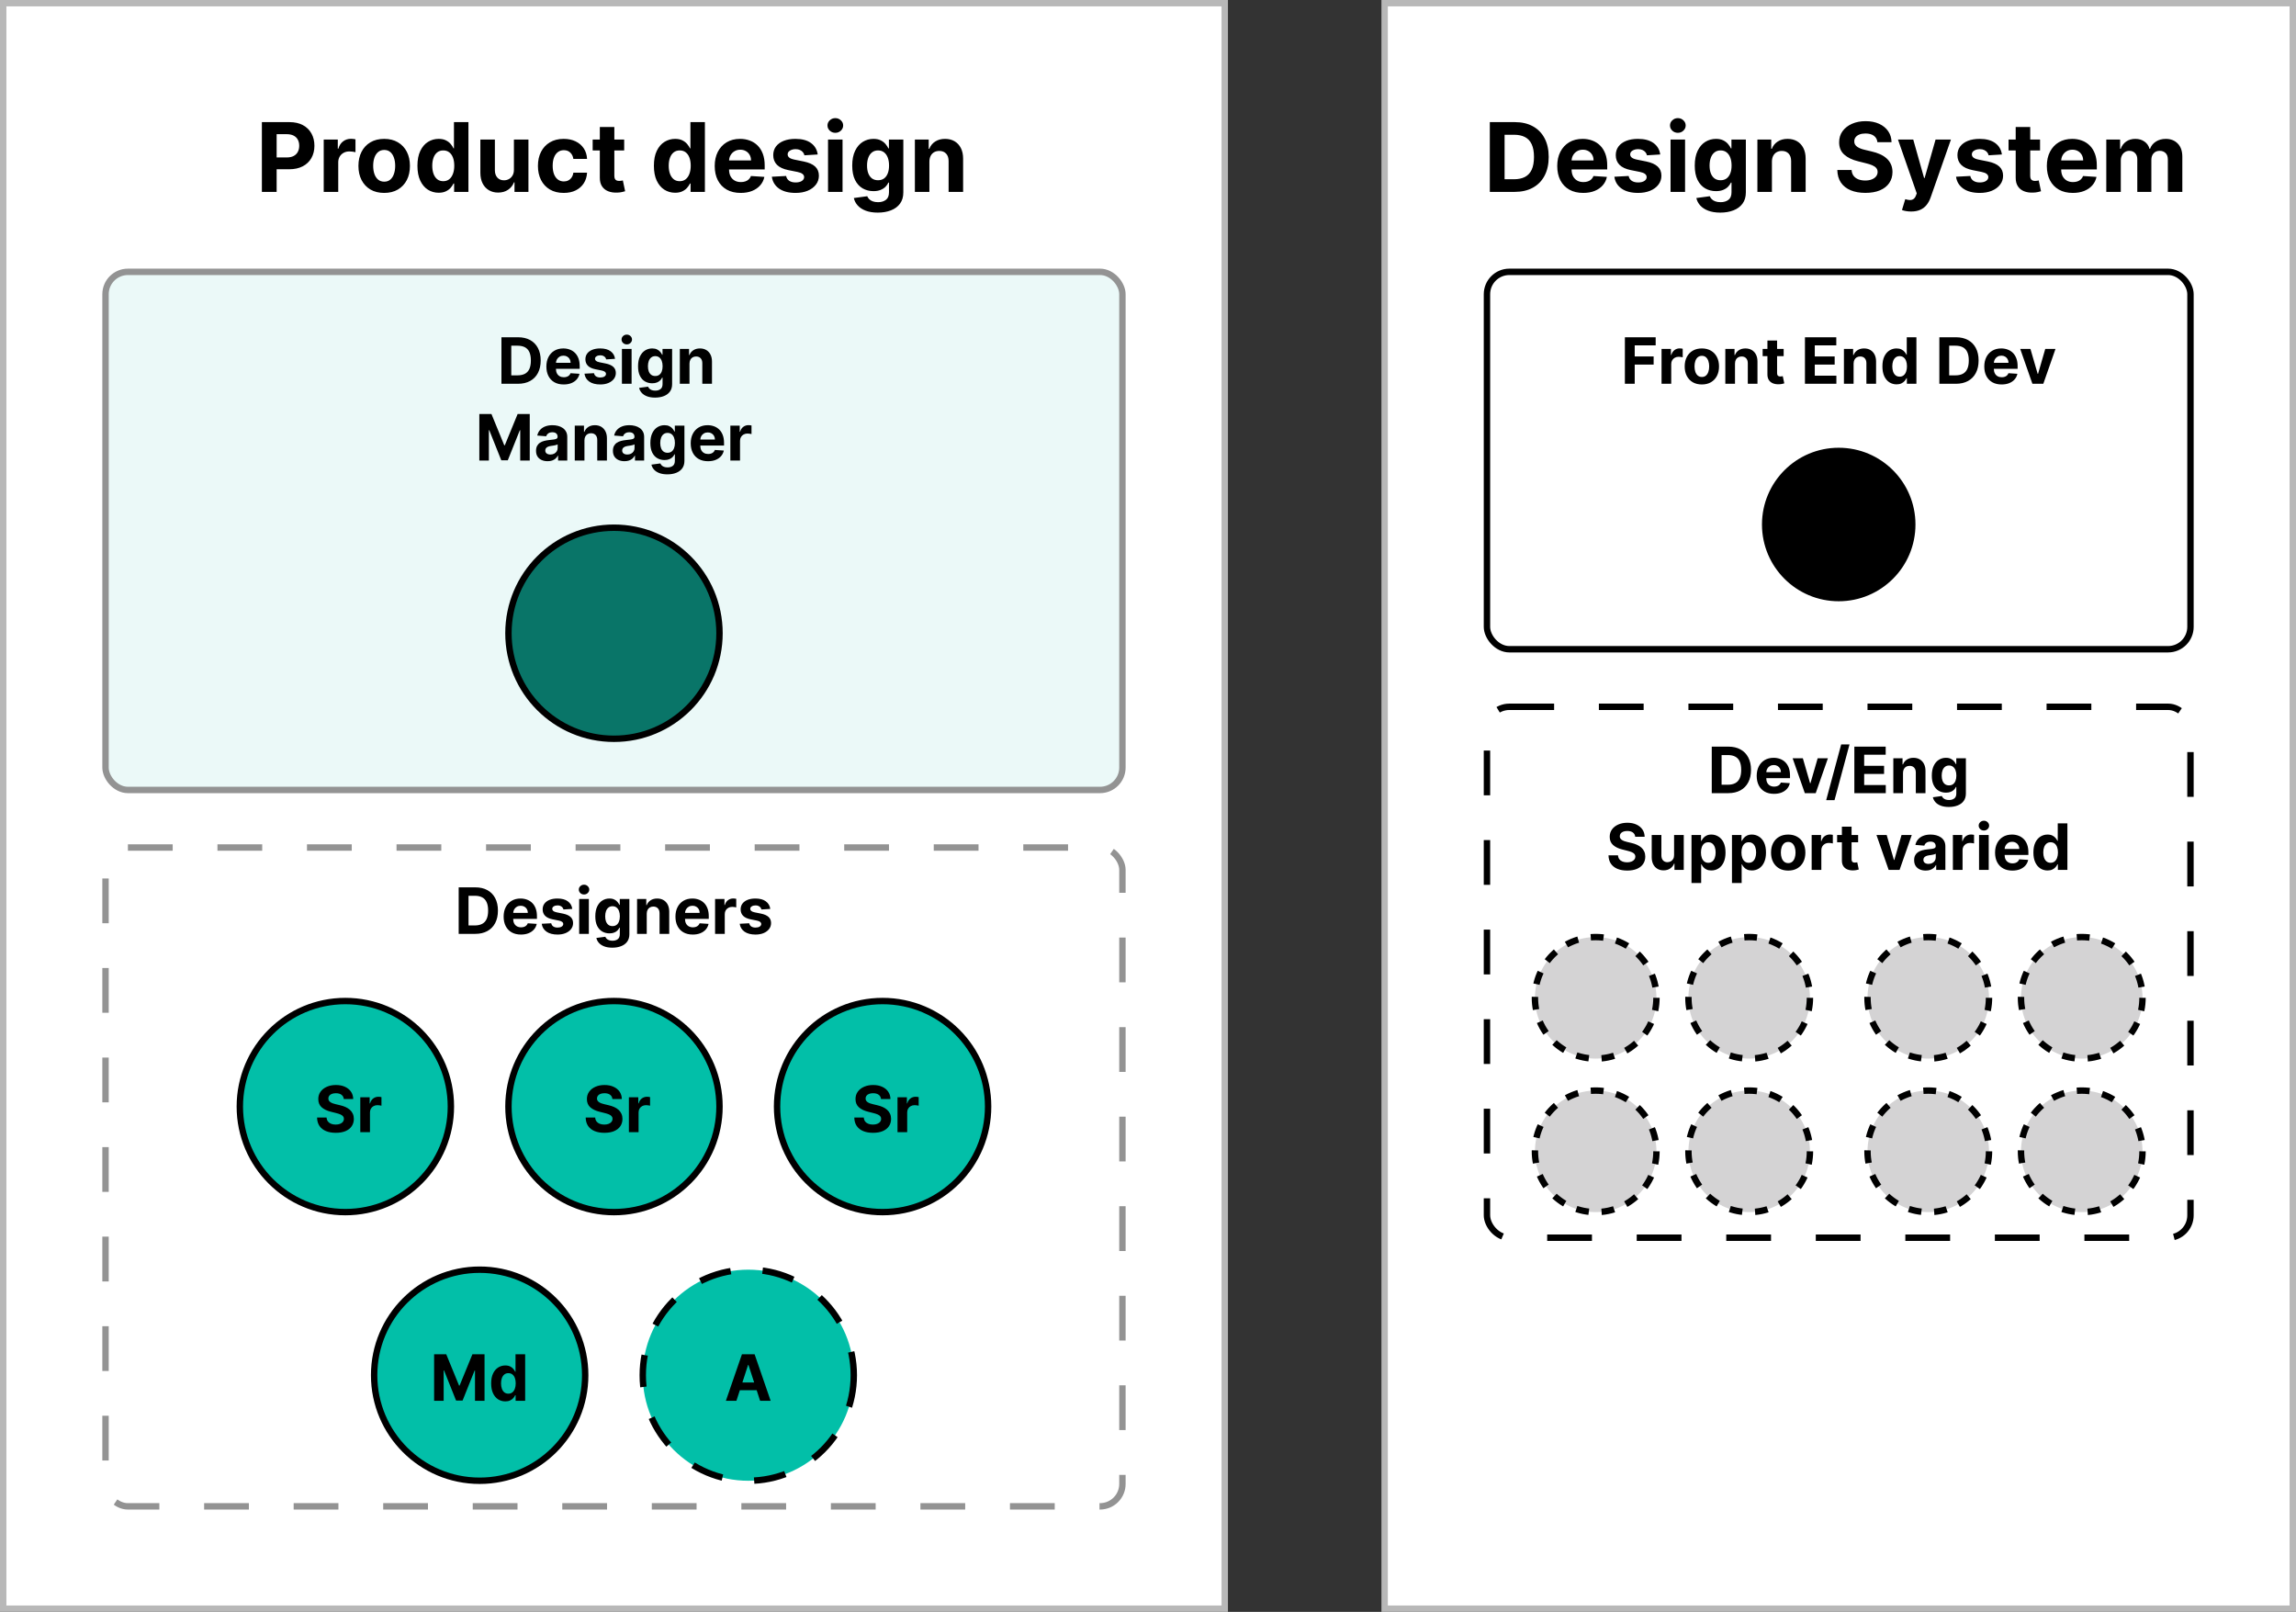 <svg width="359" height="252" viewBox="0 0 359 252" fill="none" xmlns="http://www.w3.org/2000/svg">
<rect x="0" y="0" width="359" height="252" fill="#333333" stroke="none"/>
<rect x="0.5" y="0.5" width="191" height="251" fill="white"/>
<rect x="0.5" y="0.5" width="191" height="251" stroke="#B8B8B8"/>
<path d="M40.948 30V19.091H45.252C46.08 19.091 46.784 19.249 47.367 19.565C47.949 19.878 48.393 20.312 48.699 20.87C49.008 21.424 49.162 22.063 49.162 22.788C49.162 23.512 49.006 24.151 48.693 24.705C48.381 25.259 47.928 25.691 47.335 26C46.745 26.309 46.032 26.463 45.194 26.463H42.45V24.615H44.821C45.265 24.615 45.63 24.538 45.918 24.386C46.209 24.229 46.426 24.015 46.568 23.741C46.713 23.464 46.786 23.146 46.786 22.788C46.786 22.425 46.713 22.109 46.568 21.84C46.426 21.566 46.209 21.355 45.918 21.206C45.627 21.053 45.258 20.977 44.81 20.977H43.255V30H40.948ZM50.617 30V21.818H52.817V23.246H52.903C53.052 22.738 53.302 22.354 53.654 22.095C54.005 21.832 54.41 21.701 54.868 21.701C54.982 21.701 55.104 21.708 55.236 21.722C55.367 21.736 55.483 21.756 55.582 21.781V23.794C55.475 23.762 55.328 23.734 55.14 23.709C54.952 23.684 54.779 23.672 54.623 23.672C54.289 23.672 53.991 23.745 53.728 23.89C53.469 24.032 53.263 24.231 53.11 24.487C52.961 24.742 52.887 25.037 52.887 25.371V30H50.617ZM60.071 30.16C59.244 30.16 58.528 29.984 57.924 29.633C57.324 29.277 56.861 28.784 56.534 28.152C56.207 27.516 56.044 26.779 56.044 25.941C56.044 25.096 56.207 24.357 56.534 23.725C56.861 23.09 57.324 22.596 57.924 22.244C58.528 21.889 59.244 21.712 60.071 21.712C60.898 21.712 61.612 21.889 62.212 22.244C62.816 22.596 63.281 23.09 63.608 23.725C63.935 24.357 64.098 25.096 64.098 25.941C64.098 26.779 63.935 27.516 63.608 28.152C63.281 28.784 62.816 29.277 62.212 29.633C61.612 29.984 60.898 30.16 60.071 30.16ZM60.082 28.402C60.458 28.402 60.772 28.296 61.025 28.082C61.277 27.866 61.467 27.571 61.594 27.198C61.726 26.825 61.791 26.401 61.791 25.925C61.791 25.449 61.726 25.025 61.594 24.652C61.467 24.279 61.277 23.984 61.025 23.768C60.772 23.551 60.458 23.443 60.082 23.443C59.702 23.443 59.382 23.551 59.123 23.768C58.867 23.984 58.674 24.279 58.542 24.652C58.414 25.025 58.35 25.449 58.35 25.925C58.35 26.401 58.414 26.825 58.542 27.198C58.674 27.571 58.867 27.866 59.123 28.082C59.382 28.296 59.702 28.402 60.082 28.402ZM68.588 30.133C67.967 30.133 67.404 29.973 66.9 29.654C66.399 29.331 66.001 28.857 65.707 28.232C65.415 27.603 65.27 26.832 65.27 25.92C65.27 24.982 65.421 24.203 65.723 23.581C66.025 22.956 66.426 22.489 66.927 22.18C67.431 21.868 67.983 21.712 68.583 21.712C69.041 21.712 69.423 21.79 69.728 21.946C70.037 22.099 70.286 22.291 70.474 22.521C70.666 22.749 70.811 22.972 70.911 23.192H70.98V19.091H73.244V30H71.007V28.69H70.911C70.804 28.917 70.653 29.142 70.458 29.366C70.266 29.586 70.016 29.769 69.707 29.915C69.402 30.06 69.029 30.133 68.588 30.133ZM69.308 28.327C69.673 28.327 69.982 28.228 70.234 28.029C70.49 27.827 70.685 27.544 70.82 27.182C70.959 26.82 71.028 26.396 71.028 25.909C71.028 25.423 70.961 25 70.826 24.641C70.691 24.283 70.495 24.006 70.24 23.81C69.984 23.615 69.673 23.517 69.308 23.517C68.935 23.517 68.62 23.619 68.365 23.821C68.109 24.023 67.915 24.304 67.784 24.663C67.653 25.021 67.587 25.437 67.587 25.909C67.587 26.385 67.653 26.806 67.784 27.172C67.919 27.534 68.113 27.818 68.365 28.024C68.62 28.226 68.935 28.327 69.308 28.327ZM80.356 26.516V21.818H82.626V30H80.447V28.514H80.362C80.177 28.993 79.87 29.379 79.44 29.67C79.014 29.961 78.494 30.107 77.879 30.107C77.333 30.107 76.852 29.982 76.436 29.734C76.02 29.485 75.696 29.132 75.461 28.674C75.23 28.216 75.113 27.667 75.11 27.028V21.818H77.379V26.623C77.382 27.106 77.512 27.488 77.768 27.768C78.023 28.049 78.366 28.189 78.796 28.189C79.069 28.189 79.325 28.127 79.563 28.003C79.801 27.875 79.993 27.686 80.138 27.438C80.287 27.189 80.36 26.882 80.356 26.516ZM88.137 30.16C87.299 30.16 86.579 29.982 85.975 29.627C85.375 29.268 84.913 28.771 84.59 28.136C84.27 27.5 84.11 26.768 84.11 25.941C84.11 25.103 84.272 24.368 84.595 23.736C84.922 23.1 85.385 22.605 85.985 22.25C86.586 21.891 87.299 21.712 88.127 21.712C88.841 21.712 89.466 21.841 90.002 22.101C90.538 22.36 90.962 22.724 91.275 23.192C91.587 23.661 91.76 24.212 91.791 24.844H89.65C89.59 24.435 89.43 24.107 89.171 23.858C88.915 23.606 88.579 23.48 88.164 23.48C87.812 23.48 87.505 23.576 87.243 23.768C86.983 23.956 86.781 24.231 86.635 24.593C86.49 24.956 86.417 25.394 86.417 25.909C86.417 26.431 86.488 26.875 86.63 27.241C86.776 27.607 86.98 27.885 87.243 28.077C87.505 28.269 87.812 28.365 88.164 28.365C88.423 28.365 88.656 28.311 88.862 28.205C89.071 28.098 89.244 27.944 89.379 27.741C89.517 27.535 89.608 27.289 89.65 27.001H91.791C91.756 27.626 91.586 28.177 91.28 28.652C90.978 29.125 90.561 29.494 90.028 29.76C89.496 30.027 88.865 30.16 88.137 30.16ZM97.596 21.818V23.523H92.669V21.818H97.596ZM93.788 19.858H96.057V27.486C96.057 27.695 96.089 27.859 96.153 27.976C96.217 28.09 96.305 28.169 96.419 28.216C96.536 28.262 96.671 28.285 96.824 28.285C96.93 28.285 97.037 28.276 97.144 28.258C97.25 28.237 97.332 28.221 97.389 28.21L97.746 29.899C97.632 29.934 97.472 29.975 97.266 30.021C97.06 30.071 96.81 30.101 96.515 30.112C95.968 30.133 95.489 30.06 95.077 29.893C94.668 29.727 94.351 29.467 94.123 29.116C93.896 28.764 93.784 28.32 93.788 27.784V19.858ZM105.561 30.133C104.94 30.133 104.377 29.973 103.873 29.654C103.372 29.331 102.974 28.857 102.679 28.232C102.388 27.603 102.243 26.832 102.243 25.92C102.243 24.982 102.393 24.203 102.695 23.581C102.997 22.956 103.398 22.489 103.899 22.18C104.403 21.868 104.956 21.712 105.556 21.712C106.014 21.712 106.396 21.79 106.701 21.946C107.01 22.099 107.259 22.291 107.447 22.521C107.638 22.749 107.784 22.972 107.884 23.192H107.953V19.091H110.217V30H107.979V28.69H107.884C107.777 28.917 107.626 29.142 107.431 29.366C107.239 29.586 106.989 29.769 106.68 29.915C106.374 30.06 106.001 30.133 105.561 30.133ZM106.28 28.327C106.646 28.327 106.955 28.228 107.207 28.029C107.463 27.827 107.658 27.544 107.793 27.182C107.931 26.82 108.001 26.396 108.001 25.909C108.001 25.423 107.933 25 107.798 24.641C107.663 24.283 107.468 24.006 107.212 23.81C106.957 23.615 106.646 23.517 106.28 23.517C105.907 23.517 105.593 23.619 105.337 23.821C105.082 24.023 104.888 24.304 104.757 24.663C104.625 25.021 104.56 25.437 104.56 25.909C104.56 26.385 104.625 26.806 104.757 27.172C104.892 27.534 105.085 27.818 105.337 28.024C105.593 28.226 105.907 28.327 106.28 28.327ZM115.811 30.16C114.969 30.16 114.245 29.989 113.638 29.648C113.034 29.304 112.569 28.817 112.242 28.189C111.915 27.557 111.752 26.809 111.752 25.946C111.752 25.105 111.915 24.366 112.242 23.73C112.569 23.095 113.029 22.599 113.622 22.244C114.218 21.889 114.918 21.712 115.72 21.712C116.26 21.712 116.763 21.799 117.228 21.973C117.697 22.143 118.105 22.401 118.453 22.745C118.805 23.09 119.078 23.523 119.273 24.045C119.469 24.563 119.566 25.171 119.566 25.866V26.49H112.658V25.084H117.43C117.43 24.757 117.359 24.467 117.217 24.215C117.075 23.963 116.878 23.766 116.626 23.624C116.377 23.478 116.088 23.405 115.758 23.405C115.413 23.405 115.108 23.485 114.842 23.645C114.579 23.802 114.373 24.013 114.224 24.279C114.074 24.542 113.998 24.835 113.995 25.158V26.495C113.995 26.9 114.069 27.25 114.218 27.544C114.371 27.839 114.586 28.066 114.863 28.226C115.14 28.386 115.468 28.466 115.848 28.466C116.1 28.466 116.331 28.43 116.541 28.359C116.75 28.288 116.93 28.182 117.079 28.04C117.228 27.898 117.342 27.724 117.42 27.518L119.518 27.656C119.412 28.16 119.193 28.601 118.863 28.977C118.536 29.35 118.114 29.641 117.595 29.851C117.081 30.057 116.486 30.16 115.811 30.16ZM127.855 24.151L125.777 24.279C125.742 24.102 125.665 23.942 125.548 23.8C125.431 23.654 125.277 23.539 125.085 23.453C124.897 23.365 124.671 23.32 124.408 23.32C124.057 23.32 123.76 23.395 123.519 23.544C123.277 23.69 123.157 23.885 123.157 24.13C123.157 24.325 123.235 24.49 123.391 24.625C123.547 24.76 123.815 24.869 124.195 24.95L125.676 25.249C126.472 25.412 127.065 25.675 127.455 26.037C127.846 26.399 128.041 26.875 128.041 27.465C128.041 28.001 127.883 28.471 127.567 28.876C127.255 29.281 126.825 29.597 126.278 29.824C125.735 30.048 125.108 30.16 124.398 30.16C123.315 30.16 122.452 29.934 121.809 29.483C121.17 29.029 120.795 28.411 120.685 27.63L122.917 27.512C122.984 27.843 123.148 28.095 123.407 28.269C123.666 28.439 123.998 28.524 124.403 28.524C124.801 28.524 125.12 28.448 125.362 28.296C125.607 28.139 125.731 27.939 125.735 27.694C125.731 27.488 125.644 27.319 125.474 27.188C125.303 27.053 125.04 26.95 124.685 26.879L123.268 26.596C122.469 26.436 121.875 26.159 121.484 25.765C121.097 25.371 120.903 24.869 120.903 24.258C120.903 23.732 121.045 23.279 121.329 22.899C121.617 22.52 122.02 22.227 122.539 22.021C123.061 21.815 123.671 21.712 124.371 21.712C125.404 21.712 126.218 21.93 126.811 22.367C127.407 22.804 127.755 23.398 127.855 24.151ZM129.47 30V21.818H131.739V30H129.47ZM130.61 20.764C130.273 20.764 129.983 20.652 129.742 20.428C129.504 20.201 129.385 19.929 129.385 19.613C129.385 19.3 129.504 19.032 129.742 18.809C129.983 18.581 130.273 18.468 130.61 18.468C130.947 18.468 131.235 18.581 131.473 18.809C131.714 19.032 131.835 19.3 131.835 19.613C131.835 19.929 131.714 20.201 131.473 20.428C131.235 20.652 130.947 20.764 130.61 20.764ZM137.243 33.239C136.508 33.239 135.878 33.137 135.352 32.935C134.83 32.736 134.415 32.465 134.106 32.12C133.797 31.776 133.596 31.389 133.504 30.959L135.602 30.677C135.666 30.84 135.767 30.992 135.906 31.135C136.044 31.277 136.227 31.39 136.455 31.476C136.685 31.564 136.966 31.609 137.296 31.609C137.79 31.609 138.196 31.488 138.516 31.246C138.839 31.009 139.001 30.609 139.001 30.048V28.551H138.905C138.805 28.778 138.656 28.993 138.457 29.196C138.259 29.398 138.003 29.563 137.69 29.691C137.378 29.819 137.005 29.883 136.572 29.883C135.957 29.883 135.398 29.741 134.894 29.457C134.393 29.169 133.994 28.73 133.695 28.141C133.401 27.548 133.253 26.799 133.253 25.893C133.253 24.966 133.404 24.192 133.706 23.571C134.008 22.949 134.409 22.484 134.91 22.175C135.414 21.866 135.966 21.712 136.566 21.712C137.025 21.712 137.408 21.79 137.717 21.946C138.026 22.099 138.275 22.291 138.463 22.521C138.655 22.749 138.802 22.972 138.905 23.192H138.99V21.818H141.243V30.08C141.243 30.776 141.073 31.358 140.732 31.827C140.391 32.296 139.919 32.647 139.315 32.882C138.715 33.12 138.024 33.239 137.243 33.239ZM137.291 28.178C137.657 28.178 137.966 28.088 138.218 27.907C138.473 27.722 138.669 27.459 138.804 27.118C138.942 26.774 139.011 26.362 139.011 25.883C139.011 25.403 138.944 24.988 138.809 24.636C138.674 24.281 138.479 24.006 138.223 23.81C137.967 23.615 137.657 23.517 137.291 23.517C136.918 23.517 136.604 23.619 136.348 23.821C136.092 24.02 135.899 24.297 135.767 24.652C135.636 25.007 135.57 25.417 135.57 25.883C135.57 26.355 135.636 26.763 135.767 27.108C135.902 27.448 136.096 27.713 136.348 27.901C136.604 28.086 136.918 28.178 137.291 28.178ZM145.318 25.27V30H143.049V21.818H145.212V23.262H145.308C145.489 22.786 145.792 22.409 146.218 22.133C146.645 21.852 147.161 21.712 147.769 21.712C148.337 21.712 148.832 21.836 149.255 22.084C149.677 22.333 150.006 22.688 150.24 23.15C150.475 23.608 150.592 24.155 150.592 24.791V30H148.323V25.195C148.326 24.695 148.198 24.304 147.939 24.023C147.68 23.739 147.323 23.597 146.868 23.597C146.563 23.597 146.293 23.663 146.059 23.794C145.828 23.926 145.647 24.117 145.515 24.37C145.388 24.618 145.322 24.918 145.318 25.27Z" fill="black"/>
<rect x="16.5" y="42.5" width="159" height="81" rx="3.5" fill="white"/>
<rect x="16.5" y="42.5" width="159" height="81" rx="3.5" fill="#EBF9F8"/>
<rect x="16.5" y="42.5" width="159" height="81" rx="3.5" stroke="#939393"/>
<path d="M80.983 60H78.405V52.727H81.004C81.736 52.727 82.365 52.873 82.893 53.164C83.421 53.453 83.827 53.868 84.111 54.41C84.398 54.953 84.541 55.601 84.541 56.356C84.541 57.114 84.398 57.765 84.111 58.31C83.827 58.854 83.419 59.272 82.886 59.563C82.356 59.854 81.721 60 80.983 60ZM79.942 58.682H80.919C81.373 58.682 81.756 58.602 82.066 58.441C82.378 58.278 82.613 58.026 82.769 57.685C82.927 57.341 83.007 56.899 83.007 56.356C83.007 55.819 82.927 55.38 82.769 55.039C82.613 54.698 82.379 54.447 82.069 54.286C81.759 54.125 81.377 54.045 80.922 54.045H79.942V58.682ZM88.137 60.106C87.576 60.106 87.093 59.993 86.689 59.766C86.286 59.536 85.976 59.212 85.758 58.793C85.54 58.371 85.431 57.873 85.431 57.298C85.431 56.736 85.54 56.244 85.758 55.82C85.976 55.397 86.282 55.066 86.678 54.83C87.076 54.593 87.542 54.474 88.077 54.474C88.437 54.474 88.772 54.532 89.082 54.648C89.394 54.762 89.667 54.934 89.899 55.163C90.133 55.393 90.315 55.682 90.446 56.03C90.576 56.376 90.641 56.78 90.641 57.244V57.66H86.035V56.722H89.217C89.217 56.505 89.169 56.312 89.075 56.144C88.98 55.975 88.849 55.844 88.681 55.749C88.515 55.652 88.322 55.604 88.102 55.604C87.872 55.604 87.669 55.657 87.491 55.764C87.316 55.868 87.178 56.008 87.079 56.186C86.98 56.361 86.929 56.557 86.926 56.772V57.663C86.926 57.933 86.976 58.166 87.076 58.363C87.177 58.559 87.321 58.711 87.505 58.818C87.69 58.924 87.909 58.977 88.162 58.977C88.33 58.977 88.484 58.954 88.624 58.906C88.763 58.859 88.883 58.788 88.983 58.693C89.082 58.599 89.158 58.483 89.21 58.345L90.609 58.438C90.538 58.774 90.392 59.067 90.172 59.318C89.954 59.567 89.673 59.761 89.327 59.901C88.984 60.038 88.587 60.106 88.137 60.106ZM96.166 56.101L94.781 56.186C94.758 56.068 94.707 55.961 94.629 55.867C94.551 55.769 94.448 55.693 94.32 55.636C94.194 55.577 94.044 55.547 93.869 55.547C93.635 55.547 93.437 55.597 93.276 55.696C93.115 55.793 93.034 55.923 93.034 56.087C93.034 56.217 93.086 56.327 93.191 56.417C93.295 56.507 93.474 56.579 93.727 56.633L94.714 56.832C95.244 56.941 95.64 57.117 95.9 57.358C96.16 57.599 96.291 57.917 96.291 58.31C96.291 58.667 96.185 58.981 95.975 59.251C95.766 59.521 95.48 59.731 95.115 59.883C94.753 60.032 94.335 60.106 93.862 60.106C93.14 60.106 92.564 59.956 92.136 59.656C91.71 59.352 91.46 58.941 91.387 58.42L92.875 58.342C92.919 58.562 93.028 58.73 93.201 58.846C93.374 58.959 93.595 59.016 93.865 59.016C94.13 59.016 94.344 58.965 94.504 58.864C94.668 58.76 94.751 58.626 94.753 58.462C94.751 58.325 94.693 58.213 94.579 58.125C94.466 58.035 94.29 57.966 94.053 57.919L93.109 57.731C92.576 57.624 92.18 57.44 91.919 57.177C91.661 56.914 91.532 56.579 91.532 56.172C91.532 55.822 91.627 55.52 91.816 55.266C92.008 55.013 92.277 54.818 92.622 54.68C92.97 54.543 93.378 54.474 93.844 54.474C94.533 54.474 95.075 54.62 95.47 54.911C95.868 55.202 96.1 55.599 96.166 56.101ZM97.243 60V54.545H98.756V60H97.243ZM98.003 53.842C97.778 53.842 97.585 53.768 97.424 53.619C97.266 53.467 97.186 53.286 97.186 53.075C97.186 52.867 97.266 52.688 97.424 52.539C97.585 52.388 97.778 52.312 98.003 52.312C98.228 52.312 98.42 52.388 98.579 52.539C98.74 52.688 98.82 52.867 98.82 53.075C98.82 53.286 98.74 53.467 98.579 53.619C98.42 53.768 98.228 53.842 98.003 53.842ZM102.425 62.159C101.935 62.159 101.515 62.092 101.165 61.957C100.817 61.824 100.54 61.643 100.334 61.413C100.128 61.184 99.994 60.926 99.932 60.639L101.332 60.451C101.374 60.56 101.442 60.662 101.534 60.756C101.626 60.851 101.748 60.927 101.9 60.984C102.054 61.043 102.241 61.072 102.461 61.072C102.79 61.072 103.061 60.992 103.274 60.831C103.489 60.672 103.597 60.406 103.597 60.032V59.034H103.533C103.467 59.186 103.368 59.329 103.235 59.464C103.102 59.599 102.932 59.709 102.724 59.794C102.515 59.879 102.267 59.922 101.978 59.922C101.568 59.922 101.195 59.827 100.859 59.638C100.525 59.446 100.259 59.154 100.06 58.761C99.864 58.365 99.766 57.866 99.766 57.262C99.766 56.644 99.866 56.128 100.067 55.714C100.269 55.3 100.536 54.989 100.87 54.783C101.206 54.577 101.574 54.474 101.974 54.474C102.28 54.474 102.535 54.526 102.741 54.631C102.947 54.733 103.113 54.86 103.239 55.014C103.366 55.166 103.465 55.315 103.533 55.462H103.59V54.545H105.092V60.053C105.092 60.517 104.979 60.906 104.751 61.218C104.524 61.531 104.209 61.765 103.807 61.921C103.407 62.08 102.946 62.159 102.425 62.159ZM102.457 58.785C102.701 58.785 102.907 58.725 103.075 58.604C103.246 58.481 103.376 58.306 103.466 58.079C103.558 57.849 103.604 57.575 103.604 57.255C103.604 56.935 103.559 56.658 103.469 56.424C103.379 56.187 103.249 56.004 103.079 55.874C102.908 55.743 102.701 55.678 102.457 55.678C102.209 55.678 101.999 55.746 101.829 55.881C101.658 56.013 101.529 56.198 101.442 56.435C101.354 56.671 101.31 56.945 101.31 57.255C101.31 57.57 101.354 57.842 101.442 58.072C101.532 58.299 101.661 58.475 101.829 58.601C101.999 58.724 102.209 58.785 102.457 58.785ZM107.809 56.847V60H106.296V54.545H107.738V55.508H107.802C107.922 55.191 108.125 54.94 108.409 54.755C108.693 54.568 109.038 54.474 109.442 54.474C109.821 54.474 110.151 54.557 110.433 54.723C110.715 54.889 110.934 55.126 111.09 55.433C111.246 55.739 111.324 56.103 111.324 56.527V60H109.812V56.797C109.814 56.463 109.729 56.203 109.556 56.016C109.383 55.826 109.145 55.731 108.842 55.731C108.639 55.731 108.459 55.775 108.302 55.863C108.149 55.95 108.028 56.078 107.94 56.246C107.855 56.412 107.811 56.612 107.809 56.847ZM74.948 64.727H76.844L78.847 69.614H78.932L80.935 64.727H82.831V72H81.34V67.266H81.279L79.397 71.965H78.382L76.499 67.249H76.439V72H74.948V64.727ZM85.625 72.103C85.277 72.103 84.967 72.043 84.695 71.922C84.422 71.799 84.207 71.618 84.048 71.379C83.892 71.137 83.814 70.836 83.814 70.477C83.814 70.174 83.87 69.919 83.981 69.713C84.092 69.507 84.243 69.341 84.435 69.216C84.627 69.09 84.845 68.996 85.089 68.932C85.335 68.868 85.593 68.823 85.863 68.797C86.18 68.764 86.436 68.733 86.63 68.704C86.824 68.674 86.965 68.629 87.052 68.57C87.14 68.51 87.184 68.423 87.184 68.307V68.285C87.184 68.061 87.113 67.887 86.971 67.763C86.831 67.64 86.632 67.579 86.374 67.579C86.102 67.579 85.885 67.639 85.724 67.76C85.563 67.878 85.457 68.028 85.405 68.207L84.006 68.094C84.077 67.762 84.216 67.476 84.425 67.234C84.633 66.99 84.902 66.803 85.231 66.673C85.562 66.541 85.946 66.474 86.381 66.474C86.684 66.474 86.974 66.51 87.251 66.581C87.531 66.652 87.778 66.762 87.993 66.911C88.211 67.06 88.383 67.252 88.508 67.487C88.634 67.719 88.697 67.997 88.697 68.321V72H87.262V71.244H87.219C87.132 71.414 87.015 71.564 86.868 71.695C86.721 71.822 86.545 71.923 86.339 71.996C86.133 72.067 85.895 72.103 85.625 72.103ZM86.058 71.059C86.281 71.059 86.477 71.015 86.648 70.928C86.818 70.838 86.952 70.717 87.049 70.565C87.146 70.414 87.195 70.242 87.195 70.05V69.472C87.147 69.502 87.082 69.531 86.999 69.557C86.919 69.581 86.828 69.603 86.726 69.624C86.624 69.643 86.522 69.661 86.42 69.678C86.319 69.692 86.226 69.705 86.143 69.717C85.966 69.743 85.811 69.784 85.678 69.841C85.546 69.898 85.443 69.975 85.369 70.072C85.296 70.166 85.259 70.285 85.259 70.427C85.259 70.633 85.334 70.79 85.483 70.899C85.634 71.006 85.826 71.059 86.058 71.059ZM91.383 68.847V72H89.87V66.546H91.312V67.508H91.376C91.497 67.191 91.699 66.94 91.983 66.755C92.267 66.568 92.612 66.474 93.017 66.474C93.395 66.474 93.726 66.557 94.007 66.723C94.289 66.889 94.508 67.126 94.664 67.433C94.821 67.739 94.899 68.103 94.899 68.527V72H93.386V68.797C93.388 68.463 93.303 68.203 93.13 68.016C92.957 67.826 92.719 67.731 92.416 67.731C92.213 67.731 92.033 67.775 91.877 67.863C91.723 67.951 91.602 68.078 91.514 68.246C91.429 68.412 91.385 68.612 91.383 68.847ZM97.646 72.103C97.298 72.103 96.988 72.043 96.716 71.922C96.444 71.799 96.228 71.618 96.07 71.379C95.913 71.137 95.835 70.836 95.835 70.477C95.835 70.174 95.891 69.919 96.002 69.713C96.114 69.507 96.265 69.341 96.457 69.216C96.648 69.09 96.866 68.996 97.11 68.932C97.356 68.868 97.614 68.823 97.884 68.797C98.202 68.764 98.457 68.733 98.651 68.704C98.846 68.674 98.986 68.629 99.074 68.57C99.162 68.51 99.205 68.423 99.205 68.307V68.285C99.205 68.061 99.134 67.887 98.992 67.763C98.853 67.64 98.654 67.579 98.396 67.579C98.123 67.579 97.907 67.639 97.746 67.76C97.585 67.878 97.478 68.028 97.426 68.207L96.027 68.094C96.098 67.762 96.238 67.476 96.446 67.234C96.654 66.99 96.923 66.803 97.252 66.673C97.584 66.541 97.967 66.474 98.403 66.474C98.706 66.474 98.996 66.51 99.273 66.581C99.552 66.652 99.8 66.762 100.015 66.911C100.233 67.06 100.404 67.252 100.53 67.487C100.655 67.719 100.718 67.997 100.718 68.321V72H99.284V71.244H99.241C99.153 71.414 99.036 71.564 98.889 71.695C98.743 71.822 98.566 71.923 98.36 71.996C98.154 72.067 97.916 72.103 97.646 72.103ZM98.08 71.059C98.302 71.059 98.499 71.015 98.669 70.928C98.84 70.838 98.973 70.717 99.07 70.565C99.168 70.414 99.216 70.242 99.216 70.05V69.472C99.169 69.502 99.103 69.531 99.021 69.557C98.94 69.581 98.849 69.603 98.747 69.624C98.645 69.643 98.544 69.661 98.442 69.678C98.34 69.692 98.248 69.705 98.165 69.717C97.987 69.743 97.832 69.784 97.7 69.841C97.567 69.898 97.464 69.975 97.391 70.072C97.317 70.166 97.281 70.285 97.281 70.427C97.281 70.633 97.355 70.79 97.504 70.899C97.656 71.006 97.848 71.059 98.08 71.059ZM104.349 74.159C103.859 74.159 103.439 74.092 103.089 73.957C102.741 73.824 102.464 73.643 102.258 73.413C102.052 73.184 101.918 72.926 101.856 72.639L103.255 72.451C103.298 72.56 103.366 72.662 103.458 72.756C103.55 72.851 103.672 72.927 103.824 72.984C103.977 73.043 104.165 73.072 104.385 73.072C104.714 73.072 104.985 72.992 105.198 72.831C105.413 72.672 105.521 72.406 105.521 72.032V71.034H105.457C105.391 71.186 105.291 71.329 105.159 71.464C105.026 71.599 104.856 71.709 104.647 71.794C104.439 71.879 104.191 71.922 103.902 71.922C103.492 71.922 103.119 71.827 102.783 71.638C102.449 71.446 102.183 71.154 101.984 70.761C101.788 70.365 101.689 69.866 101.689 69.262C101.689 68.644 101.79 68.128 101.991 67.714C102.192 67.299 102.46 66.989 102.794 66.783C103.13 66.577 103.498 66.474 103.898 66.474C104.204 66.474 104.459 66.526 104.665 66.631C104.871 66.733 105.037 66.86 105.162 67.014C105.29 67.166 105.388 67.315 105.457 67.462H105.514V66.546H107.016V72.053C107.016 72.517 106.902 72.906 106.675 73.218C106.448 73.531 106.133 73.765 105.731 73.921C105.33 74.08 104.87 74.159 104.349 74.159ZM104.381 70.785C104.625 70.785 104.831 70.725 104.999 70.604C105.169 70.481 105.3 70.306 105.39 70.079C105.482 69.849 105.528 69.575 105.528 69.255C105.528 68.935 105.483 68.658 105.393 68.424C105.303 68.187 105.173 68.004 105.003 67.874C104.832 67.743 104.625 67.678 104.381 67.678C104.133 67.678 103.923 67.746 103.753 67.881C103.582 68.013 103.453 68.198 103.366 68.435C103.278 68.671 103.234 68.945 103.234 69.255C103.234 69.57 103.278 69.842 103.366 70.072C103.455 70.299 103.584 70.475 103.753 70.601C103.923 70.724 104.133 70.785 104.381 70.785ZM110.706 72.106C110.145 72.106 109.662 71.993 109.257 71.766C108.854 71.536 108.544 71.212 108.326 70.793C108.109 70.371 108 69.873 108 69.298C108 68.737 108.109 68.244 108.326 67.82C108.544 67.397 108.851 67.066 109.246 66.829C109.644 66.593 110.11 66.474 110.645 66.474C111.005 66.474 111.34 66.532 111.65 66.648C111.963 66.762 112.235 66.934 112.467 67.163C112.701 67.393 112.884 67.682 113.014 68.03C113.144 68.376 113.209 68.78 113.209 69.244V69.66H108.603V68.722H111.785C111.785 68.504 111.738 68.312 111.643 68.144C111.549 67.975 111.417 67.844 111.249 67.749C111.083 67.652 110.89 67.604 110.67 67.604C110.441 67.604 110.237 67.657 110.059 67.763C109.884 67.868 109.747 68.008 109.647 68.186C109.548 68.361 109.497 68.557 109.495 68.772V69.663C109.495 69.933 109.544 70.166 109.644 70.363C109.746 70.559 109.889 70.711 110.074 70.817C110.258 70.924 110.477 70.977 110.731 70.977C110.899 70.977 111.053 70.954 111.192 70.906C111.332 70.859 111.451 70.788 111.551 70.693C111.65 70.599 111.726 70.483 111.778 70.345L113.177 70.438C113.106 70.774 112.961 71.067 112.741 71.318C112.523 71.567 112.241 71.761 111.895 71.901C111.552 72.038 111.156 72.106 110.706 72.106ZM114.196 72V66.546H115.663V67.497H115.72C115.819 67.159 115.986 66.903 116.221 66.73C116.455 66.555 116.725 66.467 117.03 66.467C117.106 66.467 117.188 66.472 117.275 66.481C117.363 66.491 117.44 66.504 117.506 66.521V67.863C117.435 67.842 117.337 67.823 117.211 67.806C117.086 67.79 116.971 67.781 116.867 67.781C116.644 67.781 116.446 67.83 116.27 67.927C116.098 68.022 115.96 68.154 115.858 68.325C115.759 68.495 115.709 68.692 115.709 68.914V72H114.196Z" fill="black"/>
<circle cx="96" cy="99" r="16.5" fill="#097568" stroke="black"/>
<rect x="16.5" y="132.5" width="159" height="103" rx="3.5" fill="white"/>
<rect x="16.5" y="132.5" width="159" height="103" rx="3.5" stroke="#939393" stroke-dasharray="7 7"/>
<path d="M74.298 146H71.72V138.727H74.319C75.051 138.727 75.681 138.873 76.209 139.164C76.737 139.453 77.143 139.868 77.427 140.411C77.713 140.953 77.856 141.601 77.856 142.357C77.856 143.114 77.713 143.765 77.427 144.31C77.143 144.854 76.734 145.272 76.201 145.563C75.671 145.854 75.037 146 74.298 146ZM73.258 144.683H74.234C74.689 144.683 75.071 144.602 75.381 144.441C75.694 144.278 75.928 144.026 76.084 143.685C76.243 143.341 76.322 142.899 76.322 142.357C76.322 141.819 76.243 141.38 76.084 141.039C75.928 140.698 75.695 140.447 75.385 140.286C75.075 140.125 74.692 140.045 74.238 140.045H73.258V144.683ZM81.453 146.107C80.892 146.107 80.409 145.993 80.004 145.766C79.601 145.536 79.291 145.212 79.073 144.793C78.856 144.371 78.747 143.873 78.747 143.298C78.747 142.737 78.856 142.244 79.073 141.82C79.291 141.397 79.598 141.066 79.993 140.83C80.391 140.593 80.857 140.474 81.392 140.474C81.752 140.474 82.087 140.532 82.397 140.648C82.71 140.762 82.982 140.934 83.214 141.163C83.448 141.393 83.631 141.682 83.761 142.03C83.891 142.375 83.956 142.78 83.956 143.244V143.66H79.35V142.722H82.532C82.532 142.504 82.485 142.312 82.39 142.143C82.296 141.975 82.164 141.844 81.996 141.749C81.83 141.652 81.637 141.604 81.417 141.604C81.188 141.604 80.984 141.657 80.806 141.763C80.631 141.868 80.494 142.009 80.394 142.186C80.295 142.361 80.244 142.557 80.242 142.772V143.663C80.242 143.933 80.291 144.166 80.391 144.363C80.493 144.559 80.636 144.711 80.821 144.817C81.005 144.924 81.224 144.977 81.478 144.977C81.646 144.977 81.8 144.954 81.939 144.906C82.079 144.859 82.198 144.788 82.298 144.693C82.397 144.598 82.473 144.482 82.525 144.345L83.924 144.438C83.853 144.774 83.708 145.067 83.488 145.318C83.27 145.567 82.988 145.761 82.642 145.901C82.299 146.038 81.903 146.107 81.453 146.107ZM89.482 142.101L88.097 142.186C88.073 142.068 88.022 141.961 87.944 141.866C87.866 141.769 87.763 141.692 87.635 141.636C87.51 141.576 87.359 141.547 87.184 141.547C86.95 141.547 86.752 141.597 86.591 141.696C86.43 141.793 86.35 141.923 86.35 142.087C86.35 142.217 86.402 142.327 86.506 142.417C86.61 142.507 86.789 142.579 87.042 142.634L88.029 142.832C88.56 142.941 88.955 143.116 89.216 143.358C89.476 143.599 89.606 143.917 89.606 144.31C89.606 144.667 89.501 144.981 89.29 145.251C89.082 145.521 88.795 145.731 88.431 145.883C88.069 146.032 87.651 146.107 87.177 146.107C86.455 146.107 85.88 145.956 85.451 145.656C85.025 145.353 84.775 144.941 84.702 144.42L86.19 144.342C86.235 144.562 86.344 144.73 86.517 144.846C86.689 144.96 86.911 145.016 87.181 145.016C87.446 145.016 87.659 144.965 87.82 144.864C87.983 144.759 88.066 144.626 88.069 144.462C88.066 144.325 88.008 144.213 87.894 144.125C87.781 144.035 87.606 143.966 87.369 143.919L86.424 143.731C85.892 143.624 85.495 143.44 85.235 143.177C84.977 142.914 84.848 142.579 84.848 142.172C84.848 141.821 84.942 141.52 85.132 141.266C85.323 141.013 85.592 140.818 85.938 140.68C86.286 140.543 86.693 140.474 87.159 140.474C87.848 140.474 88.391 140.62 88.786 140.911C89.184 141.202 89.416 141.599 89.482 142.101ZM90.559 146V140.545H92.072V146H90.559ZM91.319 139.842C91.094 139.842 90.901 139.768 90.74 139.619C90.581 139.467 90.502 139.286 90.502 139.075C90.502 138.867 90.581 138.688 90.74 138.539C90.901 138.388 91.094 138.312 91.319 138.312C91.544 138.312 91.735 138.388 91.894 138.539C92.055 138.688 92.135 138.867 92.135 139.075C92.135 139.286 92.055 139.467 91.894 139.619C91.735 139.768 91.544 139.842 91.319 139.842ZM95.741 148.159C95.251 148.159 94.831 148.092 94.48 147.957C94.132 147.824 93.855 147.643 93.649 147.413C93.443 147.184 93.309 146.926 93.248 146.639L94.647 146.451C94.69 146.56 94.757 146.662 94.849 146.756C94.942 146.851 95.064 146.927 95.215 146.984C95.369 147.043 95.556 147.072 95.776 147.072C96.105 147.072 96.376 146.992 96.59 146.831C96.805 146.672 96.913 146.406 96.913 146.032V145.034H96.849C96.782 145.186 96.683 145.329 96.55 145.464C96.418 145.599 96.247 145.709 96.039 145.794C95.831 145.879 95.582 145.922 95.293 145.922C94.884 145.922 94.511 145.827 94.175 145.638C93.841 145.446 93.575 145.154 93.376 144.761C93.179 144.365 93.081 143.866 93.081 143.262C93.081 142.644 93.182 142.128 93.383 141.714C93.584 141.299 93.852 140.989 94.185 140.783C94.522 140.577 94.89 140.474 95.29 140.474C95.595 140.474 95.851 140.527 96.057 140.631C96.263 140.732 96.428 140.86 96.554 141.014C96.682 141.166 96.78 141.315 96.849 141.462H96.906V140.545H98.408V146.053C98.408 146.517 98.294 146.906 98.067 147.218C97.84 147.531 97.525 147.765 97.122 147.921C96.722 148.08 96.262 148.159 95.741 148.159ZM95.773 144.786C96.017 144.786 96.222 144.725 96.391 144.604C96.561 144.481 96.691 144.306 96.781 144.079C96.874 143.849 96.92 143.575 96.92 143.255C96.92 142.935 96.875 142.658 96.785 142.424C96.695 142.187 96.565 142.004 96.394 141.874C96.224 141.743 96.017 141.678 95.773 141.678C95.524 141.678 95.315 141.746 95.144 141.881C94.974 142.013 94.845 142.198 94.757 142.435C94.669 142.671 94.626 142.945 94.626 143.255C94.626 143.57 94.669 143.842 94.757 144.072C94.847 144.299 94.976 144.475 95.144 144.601C95.315 144.724 95.524 144.786 95.773 144.786ZM101.124 142.847V146H99.612V140.545H101.053V141.508H101.117C101.238 141.191 101.44 140.94 101.724 140.755C102.009 140.568 102.353 140.474 102.758 140.474C103.137 140.474 103.467 140.557 103.749 140.723C104.03 140.889 104.249 141.125 104.406 141.433C104.562 141.739 104.64 142.103 104.64 142.527V146H103.127V142.797C103.129 142.463 103.044 142.203 102.871 142.016C102.699 141.826 102.461 141.732 102.158 141.732C101.954 141.732 101.774 141.775 101.618 141.863C101.464 141.951 101.343 142.078 101.256 142.246C101.17 142.412 101.127 142.612 101.124 142.847ZM108.318 146.107C107.757 146.107 107.274 145.993 106.869 145.766C106.467 145.536 106.157 145.212 105.939 144.793C105.721 144.371 105.612 143.873 105.612 143.298C105.612 142.737 105.721 142.244 105.939 141.82C106.157 141.397 106.463 141.066 106.858 140.83C107.256 140.593 107.723 140.474 108.258 140.474C108.617 140.474 108.952 140.532 109.263 140.648C109.575 140.762 109.847 140.934 110.079 141.163C110.314 141.393 110.496 141.682 110.626 142.03C110.756 142.375 110.822 142.78 110.822 143.244V143.66H106.216V142.722H109.398C109.398 142.504 109.35 142.312 109.256 142.143C109.161 141.975 109.029 141.844 108.861 141.749C108.696 141.652 108.503 141.604 108.282 141.604C108.053 141.604 107.849 141.657 107.672 141.763C107.497 141.868 107.359 142.009 107.26 142.186C107.16 142.361 107.109 142.557 107.107 142.772V143.663C107.107 143.933 107.157 144.166 107.256 144.363C107.358 144.559 107.501 144.711 107.686 144.817C107.871 144.924 108.09 144.977 108.343 144.977C108.511 144.977 108.665 144.954 108.805 144.906C108.944 144.859 109.064 144.788 109.163 144.693C109.263 144.598 109.338 144.482 109.39 144.345L110.79 144.438C110.719 144.774 110.573 145.067 110.353 145.318C110.135 145.567 109.853 145.761 109.508 145.901C109.164 146.038 108.768 146.107 108.318 146.107ZM111.809 146V140.545H113.275V141.497H113.332C113.432 141.159 113.599 140.903 113.833 140.73C114.067 140.555 114.337 140.467 114.643 140.467C114.718 140.467 114.8 140.472 114.888 140.482C114.975 140.491 115.052 140.504 115.118 140.521V141.863C115.047 141.842 114.949 141.823 114.824 141.806C114.698 141.79 114.583 141.781 114.479 141.781C114.257 141.781 114.058 141.83 113.883 141.927C113.71 142.022 113.573 142.154 113.471 142.325C113.371 142.495 113.322 142.692 113.322 142.914V146H111.809ZM120.439 142.101L119.054 142.186C119.03 142.068 118.979 141.961 118.901 141.866C118.823 141.769 118.72 141.692 118.592 141.636C118.467 141.576 118.317 141.547 118.141 141.547C117.907 141.547 117.709 141.597 117.548 141.696C117.387 141.793 117.307 141.923 117.307 142.087C117.307 142.217 117.359 142.327 117.463 142.417C117.567 142.507 117.746 142.579 117.999 142.634L118.987 142.832C119.517 142.941 119.912 143.116 120.173 143.358C120.433 143.599 120.563 143.917 120.563 144.31C120.563 144.667 120.458 144.981 120.247 145.251C120.039 145.521 119.752 145.731 119.388 145.883C119.026 146.032 118.608 146.107 118.134 146.107C117.412 146.107 116.837 145.956 116.408 145.656C115.982 145.353 115.732 144.941 115.659 144.42L117.147 144.342C117.192 144.562 117.301 144.73 117.474 144.846C117.647 144.96 117.868 145.016 118.138 145.016C118.403 145.016 118.616 144.965 118.777 144.864C118.94 144.759 119.023 144.626 119.026 144.462C119.023 144.325 118.965 144.213 118.852 144.125C118.738 144.035 118.563 143.966 118.326 143.919L117.381 143.731C116.849 143.624 116.452 143.44 116.192 143.177C115.934 142.914 115.805 142.579 115.805 142.172C115.805 141.821 115.899 141.52 116.089 141.266C116.281 141.013 116.549 140.818 116.895 140.68C117.243 140.543 117.65 140.474 118.116 140.474C118.805 140.474 119.348 140.62 119.743 140.911C120.141 141.202 120.373 141.599 120.439 142.101Z" fill="black"/>
<circle cx="54" cy="173" r="16.5" fill="#02BFA8" stroke="black"/>
<path d="M53.755 171.819C53.727 171.532 53.605 171.31 53.389 171.151C53.174 170.993 52.882 170.913 52.512 170.913C52.261 170.913 52.049 170.949 51.877 171.02C51.704 171.089 51.571 171.184 51.479 171.308C51.389 171.431 51.344 171.57 51.344 171.727C51.339 171.857 51.366 171.97 51.426 172.067C51.487 172.165 51.571 172.249 51.678 172.32C51.784 172.388 51.907 172.449 52.047 172.501C52.187 172.55 52.336 172.593 52.495 172.629L53.148 172.785C53.465 172.856 53.756 172.951 54.022 173.069C54.287 173.187 54.516 173.333 54.71 173.506C54.904 173.679 55.055 173.882 55.161 174.116C55.27 174.351 55.326 174.62 55.328 174.923C55.326 175.368 55.212 175.754 54.987 176.08C54.765 176.405 54.443 176.657 54.022 176.837C53.602 177.014 53.097 177.103 52.505 177.103C51.918 177.103 51.407 177.013 50.971 176.833C50.538 176.653 50.199 176.387 49.955 176.034C49.714 175.679 49.587 175.24 49.575 174.717H51.063C51.08 174.96 51.15 175.164 51.273 175.327C51.398 175.488 51.565 175.61 51.774 175.693C51.984 175.774 52.222 175.814 52.487 175.814C52.748 175.814 52.974 175.776 53.166 175.7C53.36 175.625 53.51 175.519 53.617 175.384C53.723 175.249 53.776 175.094 53.776 174.919C53.776 174.756 53.728 174.618 53.631 174.507C53.536 174.396 53.397 174.301 53.212 174.223C53.029 174.145 52.806 174.074 52.541 174.01L51.749 173.811C51.136 173.662 50.651 173.429 50.296 173.112C49.941 172.794 49.765 172.367 49.767 171.83C49.765 171.389 49.882 171.004 50.119 170.675C50.358 170.346 50.686 170.089 51.102 169.905C51.519 169.72 51.993 169.628 52.523 169.628C53.063 169.628 53.534 169.72 53.936 169.905C54.341 170.089 54.656 170.346 54.881 170.675C55.106 171.004 55.222 171.386 55.229 171.819H53.755ZM56.334 177V171.545H57.801V172.497H57.858C57.957 172.159 58.124 171.903 58.358 171.73C58.593 171.555 58.863 171.467 59.168 171.467C59.244 171.467 59.325 171.472 59.413 171.482C59.501 171.491 59.578 171.504 59.644 171.521V172.863C59.573 172.842 59.475 172.823 59.349 172.806C59.224 172.79 59.109 172.781 59.005 172.781C58.782 172.781 58.583 172.83 58.408 172.927C58.235 173.022 58.098 173.154 57.996 173.325C57.897 173.495 57.847 173.692 57.847 173.914V177H56.334Z" fill="black"/>
<circle cx="96" cy="173" r="16.5" fill="#02BFA8" stroke="black"/>
<path d="M95.755 171.819C95.727 171.532 95.605 171.31 95.389 171.151C95.174 170.993 94.882 170.913 94.512 170.913C94.261 170.913 94.049 170.949 93.877 171.02C93.704 171.089 93.571 171.184 93.479 171.308C93.389 171.431 93.344 171.57 93.344 171.727C93.339 171.857 93.366 171.97 93.426 172.067C93.487 172.165 93.571 172.249 93.678 172.32C93.784 172.388 93.907 172.449 94.047 172.501C94.187 172.55 94.336 172.593 94.495 172.629L95.148 172.785C95.465 172.856 95.756 172.951 96.022 173.069C96.287 173.187 96.516 173.333 96.71 173.506C96.904 173.679 97.055 173.882 97.161 174.116C97.27 174.351 97.326 174.62 97.328 174.923C97.326 175.368 97.212 175.754 96.987 176.08C96.765 176.405 96.443 176.657 96.022 176.837C95.603 177.014 95.097 177.103 94.505 177.103C93.918 177.103 93.407 177.013 92.971 176.833C92.538 176.653 92.199 176.387 91.955 176.034C91.714 175.679 91.587 175.24 91.576 174.717H93.063C93.08 174.96 93.15 175.164 93.273 175.327C93.398 175.488 93.565 175.61 93.774 175.693C93.984 175.774 94.222 175.814 94.487 175.814C94.748 175.814 94.974 175.776 95.166 175.7C95.36 175.625 95.51 175.519 95.617 175.384C95.723 175.249 95.776 175.094 95.776 174.919C95.776 174.756 95.728 174.618 95.631 174.507C95.536 174.396 95.397 174.301 95.212 174.223C95.029 174.145 94.806 174.074 94.541 174.01L93.749 173.811C93.136 173.662 92.651 173.429 92.296 173.112C91.941 172.794 91.765 172.367 91.767 171.83C91.765 171.389 91.882 171.004 92.119 170.675C92.358 170.346 92.686 170.089 93.103 169.905C93.519 169.72 93.993 169.628 94.523 169.628C95.063 169.628 95.534 169.72 95.936 169.905C96.341 170.089 96.656 170.346 96.881 170.675C97.106 171.004 97.222 171.386 97.229 171.819H95.755ZM98.334 177V171.545H99.801V172.497H99.858C99.957 172.159 100.124 171.903 100.358 171.73C100.593 171.555 100.863 171.467 101.168 171.467C101.244 171.467 101.325 171.472 101.413 171.482C101.501 171.491 101.578 171.504 101.644 171.521V172.863C101.573 172.842 101.475 172.823 101.349 172.806C101.224 172.79 101.109 172.781 101.005 172.781C100.782 172.781 100.583 172.83 100.408 172.927C100.235 173.022 100.098 173.154 99.996 173.325C99.897 173.495 99.847 173.692 99.847 173.914V177H98.334Z" fill="black"/>
<circle cx="138" cy="173" r="16.5" fill="#02BFA8" stroke="black"/>
<path d="M137.755 171.819C137.727 171.532 137.605 171.31 137.389 171.151C137.174 170.993 136.882 170.913 136.512 170.913C136.261 170.913 136.049 170.949 135.877 171.02C135.704 171.089 135.571 171.184 135.479 171.308C135.389 171.431 135.344 171.57 135.344 171.727C135.339 171.857 135.366 171.97 135.426 172.067C135.487 172.165 135.571 172.249 135.678 172.32C135.784 172.388 135.907 172.449 136.047 172.501C136.187 172.55 136.336 172.593 136.494 172.629L137.148 172.785C137.465 172.856 137.756 172.951 138.021 173.069C138.287 173.187 138.516 173.333 138.71 173.506C138.905 173.679 139.055 173.882 139.161 174.116C139.27 174.351 139.326 174.62 139.328 174.923C139.326 175.368 139.212 175.754 138.987 176.08C138.765 176.405 138.443 176.657 138.021 176.837C137.602 177.014 137.097 177.103 136.505 177.103C135.918 177.103 135.407 177.013 134.971 176.833C134.538 176.653 134.199 176.387 133.955 176.034C133.714 175.679 133.587 175.24 133.575 174.717H135.063C135.08 174.96 135.15 175.164 135.273 175.327C135.398 175.488 135.565 175.61 135.774 175.693C135.984 175.774 136.222 175.814 136.487 175.814C136.748 175.814 136.974 175.776 137.166 175.7C137.36 175.625 137.51 175.519 137.617 175.384C137.723 175.249 137.776 175.094 137.776 174.919C137.776 174.756 137.728 174.618 137.631 174.507C137.536 174.396 137.396 174.301 137.212 174.223C137.03 174.145 136.806 174.074 136.541 174.01L135.749 173.811C135.136 173.662 134.651 173.429 134.296 173.112C133.941 172.794 133.765 172.367 133.767 171.83C133.765 171.389 133.882 171.004 134.119 170.675C134.358 170.346 134.686 170.089 135.102 169.905C135.519 169.72 135.993 169.628 136.523 169.628C137.063 169.628 137.534 169.72 137.936 169.905C138.341 170.089 138.656 170.346 138.881 170.675C139.106 171.004 139.222 171.386 139.229 171.819H137.755ZM140.334 177V171.545H141.801V172.497H141.858C141.957 172.159 142.124 171.903 142.358 171.73C142.593 171.555 142.863 171.467 143.168 171.467C143.244 171.467 143.325 171.472 143.413 171.482C143.501 171.491 143.578 171.504 143.644 171.521V172.863C143.573 172.842 143.475 172.823 143.349 172.806C143.224 172.79 143.109 172.781 143.005 172.781C142.782 172.781 142.583 172.83 142.408 172.927C142.235 173.022 142.098 173.154 141.996 173.325C141.897 173.495 141.847 173.692 141.847 173.914V177H140.334Z" fill="black"/>
<circle cx="75" cy="215" r="16.5" fill="#02BFA8" stroke="black"/>
<path d="M67.878 211.727H69.775L71.777 216.614H71.863L73.865 211.727H75.762V219H74.27V214.266H74.21L72.328 218.964H71.312L69.43 214.249H69.37V219H67.878V211.727ZM79.01 219.089C78.596 219.089 78.221 218.982 77.884 218.769C77.551 218.554 77.285 218.238 77.089 217.821C76.895 217.402 76.798 216.888 76.798 216.28C76.798 215.655 76.898 215.135 77.1 214.721C77.301 214.304 77.568 213.993 77.902 213.787C78.238 213.579 78.606 213.474 79.007 213.474C79.312 213.474 79.567 213.527 79.77 213.631C79.976 213.732 80.142 213.86 80.267 214.014C80.395 214.166 80.492 214.315 80.558 214.462H80.605V211.727H82.114V219H80.622V218.126H80.558C80.487 218.278 80.387 218.428 80.257 218.577C80.129 218.724 79.962 218.846 79.756 218.943C79.552 219.04 79.304 219.089 79.01 219.089ZM79.49 217.885C79.733 217.885 79.939 217.819 80.107 217.686C80.278 217.551 80.408 217.363 80.498 217.121C80.59 216.88 80.636 216.597 80.636 216.273C80.636 215.948 80.592 215.667 80.502 215.428C80.412 215.188 80.281 215.004 80.111 214.874C79.941 214.743 79.733 214.678 79.49 214.678C79.241 214.678 79.031 214.746 78.861 214.881C78.691 215.016 78.561 215.203 78.474 215.442C78.386 215.681 78.343 215.958 78.343 216.273C78.343 216.59 78.386 216.871 78.474 217.114C78.564 217.356 78.693 217.545 78.861 217.683C79.031 217.817 79.241 217.885 79.49 217.885Z" fill="black"/>
<circle cx="117" cy="215" r="16.5" fill="#02BFA8" stroke="black" stroke-dasharray="5 5"/>
<path d="M115.145 219H113.498L116.008 211.727H117.99L120.497 219H118.849L117.028 213.389H116.971L115.145 219ZM115.042 216.141H118.934V217.342H115.042V216.141Z" fill="black"/>
<rect x="216.5" y="0.5" width="142" height="251" fill="white"/>
<rect x="216.5" y="0.5" width="142" height="251" stroke="#B8B8B8"/>
<path d="M236.815 30H232.948V19.091H236.847C237.945 19.091 238.889 19.309 239.681 19.746C240.473 20.179 241.082 20.803 241.508 21.616C241.938 22.429 242.153 23.402 242.153 24.535C242.153 25.671 241.938 26.648 241.508 27.465C241.082 28.281 240.469 28.908 239.67 29.345C238.875 29.782 237.923 30 236.815 30ZM235.255 28.024H236.719C237.401 28.024 237.975 27.903 238.44 27.662C238.909 27.416 239.26 27.038 239.495 26.527C239.733 26.012 239.852 25.348 239.852 24.535C239.852 23.729 239.733 23.07 239.495 22.559C239.26 22.047 238.911 21.671 238.445 21.429C237.98 21.188 237.407 21.067 236.725 21.067H235.255V28.024ZM247.547 30.16C246.706 30.16 245.981 29.989 245.374 29.648C244.77 29.304 244.305 28.817 243.978 28.189C243.652 27.557 243.488 26.809 243.488 25.946C243.488 25.105 243.652 24.366 243.978 23.73C244.305 23.095 244.765 22.599 245.358 22.244C245.955 21.889 246.654 21.712 247.457 21.712C247.997 21.712 248.499 21.799 248.964 21.973C249.433 22.143 249.841 22.401 250.189 22.745C250.541 23.09 250.814 23.523 251.01 24.045C251.205 24.563 251.303 25.171 251.303 25.866V26.49H244.394V25.084H249.167C249.167 24.757 249.096 24.467 248.954 24.215C248.812 23.963 248.614 23.766 248.362 23.624C248.114 23.478 247.824 23.405 247.494 23.405C247.15 23.405 246.844 23.485 246.578 23.645C246.315 23.802 246.109 24.013 245.96 24.279C245.811 24.542 245.734 24.835 245.731 25.158V26.495C245.731 26.9 245.805 27.25 245.955 27.544C246.107 27.839 246.322 28.066 246.599 28.226C246.876 28.386 247.205 28.466 247.585 28.466C247.837 28.466 248.068 28.43 248.277 28.359C248.487 28.288 248.666 28.182 248.815 28.04C248.964 27.898 249.078 27.724 249.156 27.518L251.255 27.656C251.148 28.16 250.93 28.601 250.6 28.977C250.273 29.35 249.85 29.641 249.332 29.851C248.817 30.057 248.222 30.16 247.547 30.16ZM259.591 24.151L257.514 24.279C257.478 24.102 257.402 23.942 257.285 23.8C257.167 23.654 257.013 23.539 256.821 23.453C256.633 23.365 256.407 23.32 256.145 23.32C255.793 23.32 255.497 23.395 255.255 23.544C255.014 23.69 254.893 23.885 254.893 24.13C254.893 24.325 254.971 24.49 255.127 24.625C255.283 24.76 255.552 24.869 255.932 24.95L257.412 25.249C258.208 25.412 258.801 25.675 259.191 26.037C259.582 26.399 259.777 26.875 259.777 27.465C259.777 28.001 259.619 28.471 259.303 28.876C258.991 29.281 258.561 29.597 258.014 29.824C257.471 30.048 256.844 30.16 256.134 30.16C255.051 30.16 254.188 29.934 253.545 29.483C252.906 29.029 252.531 28.411 252.421 27.63L254.653 27.512C254.721 27.843 254.884 28.095 255.143 28.269C255.402 28.439 255.734 28.524 256.139 28.524C256.537 28.524 256.857 28.448 257.098 28.296C257.343 28.139 257.467 27.939 257.471 27.694C257.467 27.488 257.38 27.319 257.21 27.188C257.04 27.053 256.777 26.95 256.422 26.879L255.005 26.596C254.206 26.436 253.611 26.159 253.22 25.765C252.833 25.371 252.64 24.869 252.64 24.258C252.64 23.732 252.782 23.279 253.066 22.899C253.353 22.52 253.756 22.227 254.275 22.021C254.797 21.815 255.408 21.712 256.107 21.712C257.141 21.712 257.954 21.93 258.547 22.367C259.144 22.804 259.492 23.398 259.591 24.151ZM261.206 30V21.818H263.475V30H261.206ZM262.346 20.764C262.009 20.764 261.719 20.652 261.478 20.428C261.24 20.201 261.121 19.929 261.121 19.613C261.121 19.3 261.24 19.032 261.478 18.809C261.719 18.581 262.009 18.468 262.346 18.468C262.684 18.468 262.971 18.581 263.209 18.809C263.451 19.032 263.571 19.3 263.571 19.613C263.571 19.929 263.451 20.201 263.209 20.428C262.971 20.652 262.684 20.764 262.346 20.764ZM268.979 33.239C268.244 33.239 267.614 33.137 267.088 32.935C266.566 32.736 266.151 32.465 265.842 32.12C265.533 31.776 265.332 31.389 265.24 30.959L267.339 30.677C267.403 30.84 267.504 30.992 267.642 31.135C267.781 31.277 267.964 31.39 268.191 31.476C268.422 31.564 268.702 31.609 269.033 31.609C269.526 31.609 269.933 31.488 270.252 31.246C270.576 31.009 270.737 30.609 270.737 30.048V28.551H270.641C270.542 28.778 270.393 28.993 270.194 29.196C269.995 29.398 269.739 29.563 269.427 29.691C269.114 29.819 268.741 29.883 268.308 29.883C267.694 29.883 267.134 29.741 266.63 29.457C266.13 29.169 265.73 28.73 265.432 28.141C265.137 27.548 264.99 26.799 264.99 25.893C264.99 24.966 265.141 24.192 265.442 23.571C265.744 22.949 266.146 22.484 266.646 22.175C267.15 21.866 267.703 21.712 268.303 21.712C268.761 21.712 269.144 21.79 269.453 21.946C269.762 22.099 270.011 22.291 270.199 22.521C270.391 22.749 270.538 22.972 270.641 23.192H270.726V21.818H272.98V30.08C272.98 30.776 272.809 31.358 272.468 31.827C272.127 32.296 271.655 32.647 271.051 32.882C270.451 33.12 269.761 33.239 268.979 33.239ZM269.027 28.178C269.393 28.178 269.702 28.088 269.954 27.907C270.21 27.722 270.405 27.459 270.54 27.118C270.679 26.774 270.748 26.362 270.748 25.883C270.748 25.403 270.68 24.988 270.545 24.636C270.41 24.281 270.215 24.006 269.959 23.81C269.704 23.615 269.393 23.517 269.027 23.517C268.654 23.517 268.34 23.619 268.084 23.821C267.829 24.02 267.635 24.297 267.504 24.652C267.372 25.007 267.307 25.417 267.307 25.883C267.307 26.355 267.372 26.763 267.504 27.108C267.639 27.448 267.832 27.713 268.084 27.901C268.34 28.086 268.654 28.178 269.027 28.178ZM277.055 25.27V30H274.785V21.818H276.948V23.262H277.044C277.225 22.786 277.529 22.409 277.955 22.133C278.381 21.852 278.898 21.712 279.505 21.712C280.073 21.712 280.568 21.836 280.991 22.084C281.414 22.333 281.742 22.688 281.976 23.15C282.211 23.608 282.328 24.155 282.328 24.791V30H280.059V25.195C280.062 24.695 279.935 24.304 279.675 24.023C279.416 23.739 279.059 23.597 278.605 23.597C278.299 23.597 278.029 23.663 277.795 23.794C277.564 23.926 277.383 24.117 277.252 24.37C277.124 24.618 277.058 24.918 277.055 25.27ZM293.549 22.228C293.506 21.799 293.323 21.465 293 21.227C292.677 20.989 292.238 20.87 291.684 20.87C291.308 20.87 290.99 20.923 290.731 21.03C290.472 21.133 290.273 21.277 290.134 21.461C289.999 21.646 289.932 21.855 289.932 22.09C289.925 22.285 289.966 22.456 290.054 22.601C290.147 22.747 290.273 22.873 290.433 22.979C290.592 23.082 290.777 23.173 290.987 23.251C291.196 23.326 291.42 23.39 291.658 23.443L292.638 23.677C293.114 23.784 293.551 23.926 293.948 24.103C294.346 24.281 294.69 24.499 294.982 24.759C295.273 25.018 295.498 25.323 295.658 25.675C295.821 26.026 295.905 26.429 295.908 26.884C295.905 27.552 295.734 28.13 295.397 28.62C295.063 29.107 294.58 29.485 293.948 29.755C293.32 30.021 292.562 30.154 291.674 30.154C290.793 30.154 290.026 30.02 289.373 29.75C288.723 29.48 288.215 29.08 287.849 28.551C287.487 28.018 287.297 27.36 287.279 26.575H289.511C289.536 26.941 289.641 27.246 289.825 27.491C290.014 27.733 290.264 27.916 290.576 28.04C290.892 28.16 291.249 28.221 291.647 28.221C292.038 28.221 292.377 28.164 292.665 28.05C292.956 27.937 293.181 27.779 293.341 27.576C293.501 27.374 293.581 27.141 293.581 26.879C293.581 26.634 293.508 26.428 293.362 26.261C293.22 26.094 293.011 25.952 292.734 25.834C292.46 25.717 292.125 25.611 291.727 25.515L290.539 25.217C289.619 24.993 288.893 24.643 288.361 24.167C287.828 23.691 287.563 23.05 287.567 22.244C287.563 21.584 287.739 21.007 288.094 20.513C288.453 20.02 288.945 19.634 289.57 19.357C290.195 19.08 290.905 18.942 291.7 18.942C292.51 18.942 293.217 19.08 293.82 19.357C294.428 19.634 294.9 20.02 295.237 20.513C295.575 21.007 295.749 21.578 295.759 22.228H293.549ZM298.818 33.068C298.531 33.068 298.261 33.045 298.009 32.999C297.76 32.956 297.554 32.901 297.391 32.834L297.902 31.14C298.168 31.222 298.408 31.266 298.621 31.273C298.838 31.28 299.024 31.23 299.18 31.124C299.34 31.017 299.47 30.836 299.569 30.581L299.702 30.234L296.767 21.818H299.154L300.848 27.827H300.933L302.643 21.818H305.045L301.865 30.884C301.712 31.325 301.505 31.708 301.242 32.035C300.983 32.365 300.654 32.619 300.256 32.797C299.859 32.978 299.379 33.068 298.818 33.068ZM313.014 24.151L310.936 24.279C310.901 24.102 310.825 23.942 310.707 23.8C310.59 23.654 310.436 23.539 310.244 23.453C310.056 23.365 309.83 23.32 309.567 23.32C309.216 23.32 308.919 23.395 308.678 23.544C308.436 23.69 308.316 23.885 308.316 24.13C308.316 24.325 308.394 24.49 308.55 24.625C308.706 24.76 308.974 24.869 309.354 24.95L310.835 25.249C311.631 25.412 312.224 25.675 312.614 26.037C313.005 26.399 313.2 26.875 313.2 27.465C313.2 28.001 313.042 28.471 312.726 28.876C312.414 29.281 311.984 29.597 311.437 29.824C310.894 30.048 310.267 30.16 309.557 30.16C308.474 30.16 307.611 29.934 306.968 29.483C306.329 29.029 305.954 28.411 305.844 27.63L308.076 27.512C308.143 27.843 308.307 28.095 308.566 28.269C308.825 28.439 309.157 28.524 309.562 28.524C309.96 28.524 310.279 28.448 310.521 28.296C310.766 28.139 310.89 27.939 310.894 27.694C310.89 27.488 310.803 27.319 310.633 27.188C310.462 27.053 310.2 26.95 309.844 26.879L308.428 26.596C307.629 26.436 307.034 26.159 306.643 25.765C306.256 25.371 306.062 24.869 306.062 24.258C306.062 23.732 306.205 23.279 306.489 22.899C306.776 22.52 307.179 22.227 307.698 22.021C308.22 21.815 308.831 21.712 309.53 21.712C310.564 21.712 311.377 21.93 311.97 22.367C312.566 22.804 312.914 23.398 313.014 24.151ZM318.981 21.818V23.523H314.054V21.818H318.981ZM315.172 19.858H317.442V27.486C317.442 27.695 317.474 27.859 317.538 27.976C317.601 28.09 317.69 28.169 317.804 28.216C317.921 28.262 318.056 28.285 318.209 28.285C318.315 28.285 318.422 28.276 318.528 28.258C318.635 28.237 318.717 28.221 318.773 28.21L319.13 29.899C319.017 29.934 318.857 29.975 318.651 30.021C318.445 30.071 318.195 30.101 317.9 30.112C317.353 30.133 316.873 30.06 316.462 29.893C316.053 29.727 315.735 29.467 315.508 29.116C315.281 28.764 315.169 28.32 315.172 27.784V19.858ZM324.1 30.16C323.258 30.16 322.534 29.989 321.927 29.648C321.323 29.304 320.858 28.817 320.531 28.189C320.204 27.557 320.041 26.809 320.041 25.946C320.041 25.105 320.204 24.366 320.531 23.73C320.858 23.095 321.318 22.599 321.911 22.244C322.507 21.889 323.207 21.712 324.009 21.712C324.549 21.712 325.052 21.799 325.517 21.973C325.986 22.143 326.394 22.401 326.742 22.745C327.094 23.09 327.367 23.523 327.562 24.045C327.758 24.563 327.855 25.171 327.855 25.866V26.49H320.947V25.084H325.719C325.719 24.757 325.648 24.467 325.506 24.215C325.364 23.963 325.167 23.766 324.915 23.624C324.666 23.478 324.377 23.405 324.047 23.405C323.702 23.405 323.397 23.485 323.131 23.645C322.868 23.802 322.662 24.013 322.513 24.279C322.364 24.542 322.287 24.835 322.284 25.158V26.495C322.284 26.9 322.358 27.25 322.507 27.544C322.66 27.839 322.875 28.066 323.152 28.226C323.429 28.386 323.757 28.466 324.137 28.466C324.389 28.466 324.62 28.43 324.83 28.359C325.039 28.288 325.219 28.182 325.368 28.04C325.517 27.898 325.631 27.724 325.709 27.518L327.807 27.656C327.701 28.16 327.483 28.601 327.152 28.977C326.826 29.35 326.403 29.641 325.884 29.851C325.37 30.057 324.775 30.16 324.1 30.16ZM329.336 30V21.818H331.499V23.262H331.595C331.765 22.782 332.049 22.404 332.447 22.127C332.845 21.85 333.321 21.712 333.875 21.712C334.436 21.712 334.913 21.852 335.307 22.133C335.702 22.409 335.964 22.786 336.096 23.262H336.181C336.348 22.793 336.65 22.418 337.087 22.138C337.527 21.854 338.047 21.712 338.647 21.712C339.411 21.712 340.03 21.955 340.506 22.441C340.986 22.924 341.225 23.61 341.225 24.497V30H338.962V24.945C338.962 24.49 338.841 24.149 338.599 23.922C338.358 23.695 338.056 23.581 337.694 23.581C337.282 23.581 336.96 23.713 336.73 23.976C336.499 24.235 336.383 24.577 336.383 25.004V30H334.184V24.897C334.184 24.496 334.068 24.176 333.837 23.938C333.61 23.7 333.31 23.581 332.937 23.581C332.685 23.581 332.458 23.645 332.255 23.773C332.056 23.897 331.898 24.073 331.781 24.3C331.664 24.524 331.605 24.787 331.605 25.089V30H329.336Z" fill="black"/>
<rect x="232.5" y="42.5" width="110" height="59" rx="3.5" fill="white"/>
<rect x="232.5" y="42.5" width="110" height="59" rx="3.5" stroke="black"/>
<path d="M254.065 60V52.727H258.88V53.995H255.602V55.728H258.56V56.996H255.602V60H254.065ZM259.798 60V54.545H261.265V55.497H261.321C261.421 55.159 261.588 54.903 261.822 54.73C262.057 54.555 262.326 54.467 262.632 54.467C262.708 54.467 262.789 54.472 262.877 54.481C262.964 54.491 263.041 54.504 263.108 54.521V55.863C263.037 55.842 262.938 55.823 262.813 55.806C262.687 55.789 262.573 55.781 262.468 55.781C262.246 55.781 262.047 55.83 261.872 55.927C261.699 56.022 261.562 56.154 261.46 56.325C261.361 56.495 261.311 56.691 261.311 56.914V60H259.798ZM266.1 60.106C265.549 60.106 265.072 59.989 264.669 59.755C264.269 59.518 263.96 59.189 263.742 58.768C263.525 58.344 263.416 57.853 263.416 57.294C263.416 56.731 263.525 56.238 263.742 55.817C263.96 55.393 264.269 55.064 264.669 54.83C265.072 54.593 265.549 54.474 266.1 54.474C266.652 54.474 267.128 54.593 267.528 54.83C267.93 55.064 268.241 55.393 268.458 55.817C268.676 56.238 268.785 56.731 268.785 57.294C268.785 57.853 268.676 58.344 268.458 58.768C268.241 59.189 267.93 59.518 267.528 59.755C267.128 59.989 266.652 60.106 266.1 60.106ZM266.108 58.935C266.358 58.935 266.568 58.864 266.736 58.722C266.904 58.577 267.031 58.381 267.116 58.132C267.204 57.883 267.247 57.601 267.247 57.283C267.247 56.966 267.204 56.683 267.116 56.435C267.031 56.186 266.904 55.99 266.736 55.845C266.568 55.701 266.358 55.629 266.108 55.629C265.854 55.629 265.641 55.701 265.468 55.845C265.298 55.99 265.169 56.186 265.081 56.435C264.996 56.683 264.953 56.966 264.953 57.283C264.953 57.601 264.996 57.883 265.081 58.132C265.169 58.381 265.298 58.577 265.468 58.722C265.641 58.864 265.854 58.935 266.108 58.935ZM271.282 56.847V60H269.769V54.545H271.21V55.508H271.274C271.395 55.191 271.598 54.94 271.882 54.755C272.166 54.568 272.51 54.474 272.915 54.474C273.294 54.474 273.624 54.557 273.906 54.723C274.188 54.889 274.407 55.126 274.563 55.433C274.719 55.739 274.797 56.103 274.797 56.527V60H273.284V56.797C273.287 56.463 273.201 56.203 273.029 56.016C272.856 55.826 272.618 55.731 272.315 55.731C272.111 55.731 271.931 55.775 271.775 55.863C271.621 55.95 271.501 56.078 271.413 56.246C271.328 56.412 271.284 56.612 271.282 56.847ZM278.891 54.545V55.682H275.606V54.545H278.891ZM276.352 53.239H277.864V58.324C277.864 58.464 277.886 58.572 277.928 58.651C277.971 58.726 278.03 58.78 278.106 58.81C278.184 58.841 278.274 58.856 278.376 58.856C278.447 58.856 278.518 58.851 278.589 58.839C278.66 58.825 278.714 58.814 278.752 58.807L278.99 59.932C278.914 59.956 278.808 59.983 278.671 60.014C278.533 60.047 278.366 60.068 278.17 60.075C277.805 60.089 277.486 60.04 277.211 59.929C276.939 59.818 276.727 59.645 276.575 59.41C276.424 59.176 276.349 58.88 276.352 58.523V53.239ZM282.219 60V52.727H287.12V53.995H283.757V55.728H286.867V56.996H283.757V58.732H287.134V60H282.219ZM289.826 56.847V60H288.314V54.545H289.755V55.508H289.819C289.94 55.191 290.142 54.94 290.427 54.755C290.711 54.568 291.055 54.474 291.46 54.474C291.839 54.474 292.169 54.557 292.451 54.723C292.732 54.889 292.951 55.126 293.108 55.433C293.264 55.739 293.342 56.103 293.342 56.527V60H291.829V56.797C291.832 56.463 291.746 56.203 291.574 56.016C291.401 55.826 291.163 55.731 290.86 55.731C290.656 55.731 290.476 55.775 290.32 55.863C290.166 55.95 290.045 56.078 289.958 56.246C289.873 56.412 289.829 56.612 289.826 56.847ZM296.544 60.089C296.13 60.089 295.755 59.982 295.419 59.769C295.085 59.554 294.82 59.238 294.623 58.821C294.429 58.402 294.332 57.888 294.332 57.28C294.332 56.655 294.433 56.135 294.634 55.721C294.835 55.304 295.103 54.993 295.436 54.787C295.773 54.579 296.141 54.474 296.541 54.474C296.846 54.474 297.101 54.526 297.304 54.631C297.51 54.733 297.676 54.86 297.801 55.014C297.929 55.166 298.026 55.315 298.093 55.462H298.139V52.727H299.648V60H298.157V59.126H298.093C298.022 59.278 297.921 59.428 297.791 59.577C297.663 59.724 297.496 59.846 297.29 59.943C297.086 60.04 296.838 60.089 296.544 60.089ZM297.024 58.885C297.268 58.885 297.474 58.819 297.642 58.686C297.812 58.551 297.942 58.363 298.032 58.121C298.125 57.88 298.171 57.597 298.171 57.273C298.171 56.948 298.126 56.667 298.036 56.428C297.946 56.188 297.816 56.004 297.645 55.874C297.475 55.743 297.268 55.678 297.024 55.678C296.775 55.678 296.566 55.746 296.395 55.881C296.225 56.016 296.096 56.203 296.008 56.442C295.92 56.681 295.877 56.958 295.877 57.273C295.877 57.59 295.92 57.87 296.008 58.114C296.098 58.356 296.227 58.545 296.395 58.682C296.566 58.818 296.775 58.885 297.024 58.885ZM305.813 60H303.235V52.727H305.834C306.566 52.727 307.195 52.873 307.723 53.164C308.251 53.453 308.657 53.868 308.941 54.41C309.228 54.953 309.371 55.601 309.371 56.356C309.371 57.114 309.228 57.765 308.941 58.31C308.657 58.854 308.249 59.272 307.716 59.563C307.186 59.854 306.551 60 305.813 60ZM304.772 58.682H305.749C306.203 58.682 306.586 58.602 306.896 58.441C307.208 58.278 307.443 58.026 307.599 57.685C307.758 57.341 307.837 56.899 307.837 56.356C307.837 55.819 307.758 55.38 307.599 55.039C307.443 54.698 307.21 54.447 306.899 54.286C306.589 54.125 306.207 54.045 305.752 54.045H304.772V58.682ZM312.967 60.106C312.406 60.106 311.923 59.993 311.519 59.766C311.116 59.536 310.806 59.212 310.588 58.793C310.37 58.371 310.261 57.873 310.261 57.298C310.261 56.736 310.37 56.244 310.588 55.82C310.806 55.397 311.113 55.066 311.508 54.83C311.906 54.593 312.372 54.474 312.907 54.474C313.267 54.474 313.602 54.532 313.912 54.648C314.225 54.762 314.497 54.934 314.729 55.163C314.963 55.393 315.145 55.682 315.276 56.03C315.406 56.376 315.471 56.78 315.471 57.244V57.66H310.865V56.722H314.047C314.047 56.505 314 56.312 313.905 56.144C313.81 55.975 313.679 55.844 313.511 55.749C313.345 55.652 313.152 55.604 312.932 55.604C312.702 55.604 312.499 55.657 312.321 55.764C312.146 55.868 312.009 56.008 311.909 56.186C311.81 56.361 311.759 56.557 311.756 56.772V57.663C311.756 57.933 311.806 58.166 311.906 58.363C312.007 58.559 312.151 58.711 312.335 58.818C312.52 58.924 312.739 58.977 312.992 58.977C313.16 58.977 313.314 58.954 313.454 58.906C313.594 58.859 313.713 58.788 313.813 58.693C313.912 58.599 313.988 58.483 314.04 58.345L315.439 58.438C315.368 58.774 315.222 59.067 315.002 59.318C314.784 59.567 314.503 59.761 314.157 59.901C313.814 60.038 313.417 60.106 312.967 60.106ZM321.397 54.545L319.49 60H317.785L315.878 54.545H317.476L318.609 58.448H318.666L319.795 54.545H321.397Z" fill="black"/>
<circle cx="287.5" cy="82" r="11.5" fill="black" stroke="black"/>
<rect x="232.5" y="110.5" width="110" height="83" rx="3.5" fill="white"/>
<rect x="232.5" y="110.5" width="110" height="83" rx="3.5" stroke="black" stroke-dasharray="7 7"/>
<path d="M270.227 124H267.649V116.727H270.248C270.98 116.727 271.609 116.873 272.137 117.164C272.665 117.453 273.071 117.868 273.355 118.411C273.642 118.953 273.785 119.601 273.785 120.357C273.785 121.114 273.642 121.765 273.355 122.31C273.071 122.854 272.663 123.272 272.13 123.563C271.6 123.854 270.965 124 270.227 124ZM269.186 122.683H270.163C270.617 122.683 271 122.602 271.31 122.441C271.622 122.278 271.857 122.026 272.013 121.685C272.172 121.341 272.251 120.899 272.251 120.357C272.251 119.819 272.172 119.38 272.013 119.039C271.857 118.698 271.624 118.447 271.313 118.286C271.003 118.125 270.621 118.045 270.166 118.045H269.186V122.683ZM277.381 124.107C276.82 124.107 276.337 123.993 275.933 123.766C275.53 123.536 275.22 123.212 275.002 122.793C274.784 122.371 274.676 121.873 274.676 121.298C274.676 120.737 274.784 120.244 275.002 119.82C275.22 119.397 275.527 119.066 275.922 118.83C276.32 118.593 276.786 118.474 277.321 118.474C277.681 118.474 278.016 118.532 278.326 118.648C278.639 118.762 278.911 118.934 279.143 119.163C279.377 119.393 279.56 119.682 279.69 120.03C279.82 120.375 279.885 120.78 279.885 121.244V121.66H275.279V120.722H278.461C278.461 120.504 278.414 120.312 278.319 120.143C278.224 119.975 278.093 119.844 277.925 119.749C277.759 119.652 277.566 119.604 277.346 119.604C277.116 119.604 276.913 119.657 276.735 119.763C276.56 119.868 276.423 120.009 276.323 120.186C276.224 120.361 276.173 120.557 276.171 120.772V121.663C276.171 121.933 276.22 122.166 276.32 122.363C276.421 122.559 276.565 122.711 276.749 122.817C276.934 122.924 277.153 122.977 277.406 122.977C277.574 122.977 277.728 122.954 277.868 122.906C278.008 122.859 278.127 122.788 278.227 122.693C278.326 122.598 278.402 122.482 278.454 122.345L279.853 122.438C279.782 122.774 279.636 123.067 279.416 123.318C279.198 123.567 278.917 123.761 278.571 123.901C278.228 124.038 277.831 124.107 277.381 124.107ZM285.811 118.545L283.904 124H282.199L280.293 118.545H281.891L283.023 122.448H283.08L284.209 118.545H285.811ZM289.186 116.386L286.843 125.094H285.539L287.883 116.386H289.186ZM289.944 124V116.727H294.844V117.995H291.481V119.728H294.592V120.996H291.481V122.732H294.858V124H289.944ZM297.551 120.847V124H296.038V118.545H297.48V119.508H297.544C297.665 119.191 297.867 118.94 298.151 118.755C298.435 118.568 298.78 118.474 299.185 118.474C299.563 118.474 299.894 118.557 300.175 118.723C300.457 118.889 300.676 119.125 300.832 119.433C300.989 119.739 301.067 120.103 301.067 120.527V124H299.554V120.797C299.556 120.463 299.471 120.203 299.298 120.016C299.125 119.826 298.887 119.732 298.584 119.732C298.381 119.732 298.201 119.775 298.045 119.863C297.891 119.951 297.77 120.078 297.682 120.246C297.597 120.412 297.553 120.612 297.551 120.847ZM304.716 126.159C304.226 126.159 303.806 126.092 303.456 125.957C303.108 125.824 302.831 125.643 302.625 125.413C302.419 125.184 302.285 124.926 302.223 124.639L303.623 124.451C303.665 124.56 303.733 124.662 303.825 124.756C303.917 124.851 304.039 124.927 304.191 124.984C304.345 125.043 304.532 125.072 304.752 125.072C305.081 125.072 305.352 124.992 305.565 124.831C305.781 124.672 305.888 124.406 305.888 124.032V123.034H305.824C305.758 123.186 305.659 123.329 305.526 123.464C305.393 123.599 305.223 123.709 305.015 123.794C304.806 123.879 304.558 123.922 304.269 123.922C303.859 123.922 303.486 123.827 303.15 123.638C302.816 123.446 302.55 123.154 302.351 122.761C302.155 122.365 302.057 121.866 302.057 121.262C302.057 120.644 302.157 120.128 302.358 119.714C302.56 119.299 302.827 118.989 303.161 118.783C303.497 118.577 303.865 118.474 304.265 118.474C304.571 118.474 304.826 118.527 305.032 118.631C305.238 118.732 305.404 118.86 305.53 119.014C305.657 119.166 305.756 119.315 305.824 119.462H305.881V118.545H307.383V124.053C307.383 124.517 307.27 124.906 307.042 125.218C306.815 125.531 306.5 125.765 306.098 125.921C305.698 126.08 305.237 126.159 304.716 126.159ZM304.748 122.786C304.992 122.786 305.198 122.725 305.366 122.604C305.537 122.481 305.667 122.306 305.757 122.079C305.849 121.849 305.895 121.575 305.895 121.255C305.895 120.935 305.85 120.658 305.76 120.424C305.67 120.187 305.54 120.004 305.37 119.874C305.199 119.743 304.992 119.678 304.748 119.678C304.5 119.678 304.29 119.746 304.12 119.881C303.949 120.013 303.82 120.198 303.733 120.435C303.645 120.671 303.601 120.945 303.601 121.255C303.601 121.57 303.645 121.842 303.733 122.072C303.823 122.299 303.952 122.475 304.12 122.601C304.29 122.724 304.5 122.786 304.748 122.786ZM255.681 130.819C255.653 130.532 255.531 130.31 255.315 130.151C255.1 129.993 254.807 129.913 254.438 129.913C254.187 129.913 253.975 129.949 253.802 130.02C253.63 130.089 253.497 130.184 253.405 130.308C253.315 130.431 253.27 130.57 253.27 130.727C253.265 130.857 253.292 130.97 253.351 131.067C253.413 131.165 253.497 131.249 253.604 131.32C253.71 131.388 253.833 131.449 253.973 131.501C254.113 131.55 254.262 131.593 254.42 131.629L255.074 131.785C255.391 131.856 255.682 131.951 255.947 132.069C256.212 132.187 256.442 132.333 256.636 132.506C256.83 132.679 256.981 132.882 257.087 133.116C257.196 133.351 257.252 133.62 257.254 133.923C257.252 134.368 257.138 134.754 256.913 135.08C256.691 135.405 256.369 135.657 255.947 135.837C255.528 136.014 255.023 136.103 254.431 136.103C253.844 136.103 253.332 136.013 252.897 135.833C252.464 135.653 252.125 135.387 251.881 135.034C251.64 134.679 251.513 134.24 251.501 133.717H252.989C253.006 133.96 253.076 134.164 253.199 134.327C253.324 134.488 253.491 134.61 253.699 134.693C253.91 134.774 254.148 134.814 254.413 134.814C254.674 134.814 254.9 134.776 255.091 134.7C255.286 134.625 255.436 134.519 255.542 134.384C255.649 134.249 255.702 134.094 255.702 133.919C255.702 133.756 255.654 133.618 255.557 133.507C255.462 133.396 255.322 133.301 255.138 133.223C254.955 133.145 254.732 133.074 254.466 133.01L253.675 132.811C253.061 132.662 252.577 132.429 252.222 132.112C251.867 131.794 251.691 131.367 251.693 130.83C251.691 130.389 251.808 130.004 252.045 129.675C252.284 129.346 252.612 129.089 253.028 128.905C253.445 128.72 253.918 128.628 254.449 128.628C254.988 128.628 255.46 128.72 255.862 128.905C256.267 129.089 256.582 129.346 256.807 129.675C257.032 130.004 257.148 130.386 257.155 130.819H255.681ZM261.758 133.678V130.545H263.271V136H261.818V135.009H261.761C261.638 135.329 261.433 135.586 261.147 135.78C260.863 135.974 260.516 136.071 260.107 136.071C259.742 136.071 259.421 135.988 259.144 135.822C258.867 135.657 258.651 135.421 258.494 135.116C258.34 134.81 258.262 134.445 258.26 134.018V130.545H259.773V133.749C259.775 134.071 259.862 134.325 260.032 134.512C260.202 134.699 260.431 134.793 260.717 134.793C260.9 134.793 261.07 134.751 261.229 134.668C261.387 134.583 261.515 134.458 261.612 134.292C261.712 134.126 261.76 133.921 261.758 133.678ZM264.481 138.045V130.545H265.972V131.462H266.04C266.106 131.315 266.202 131.166 266.327 131.014C266.455 130.86 266.621 130.732 266.824 130.631C267.03 130.527 267.286 130.474 267.591 130.474C267.989 130.474 268.356 130.579 268.692 130.787C269.028 130.993 269.297 131.304 269.498 131.721C269.7 132.135 269.8 132.655 269.8 133.28C269.8 133.888 269.702 134.402 269.506 134.821C269.311 135.238 269.046 135.554 268.71 135.769C268.376 135.982 268.002 136.089 267.588 136.089C267.294 136.089 267.045 136.04 266.839 135.943C266.635 135.846 266.468 135.724 266.338 135.577C266.208 135.428 266.108 135.278 266.04 135.126H265.993V138.045H264.481ZM265.961 133.273C265.961 133.597 266.006 133.88 266.096 134.121C266.186 134.363 266.317 134.551 266.487 134.686C266.657 134.819 266.865 134.885 267.108 134.885C267.355 134.885 267.563 134.817 267.733 134.683C267.904 134.545 268.033 134.356 268.121 134.114C268.211 133.871 268.256 133.59 268.256 133.273C268.256 132.958 268.212 132.681 268.124 132.442C268.037 132.203 267.907 132.016 267.737 131.881C267.567 131.746 267.357 131.678 267.108 131.678C266.862 131.678 266.654 131.743 266.483 131.874C266.315 132.004 266.186 132.188 266.096 132.428C266.006 132.667 265.961 132.948 265.961 133.273ZM270.809 138.045V130.545H272.3V131.462H272.368C272.434 131.315 272.53 131.166 272.655 131.014C272.783 130.86 272.949 130.732 273.153 130.631C273.358 130.527 273.614 130.474 273.92 130.474C274.317 130.474 274.684 130.579 275.02 130.787C275.357 130.993 275.625 131.304 275.827 131.721C276.028 132.135 276.128 132.655 276.128 133.28C276.128 133.888 276.03 134.402 275.834 134.821C275.64 135.238 275.374 135.554 275.038 135.769C274.704 135.982 274.33 136.089 273.916 136.089C273.622 136.089 273.373 136.04 273.167 135.943C272.963 135.846 272.796 135.724 272.666 135.577C272.536 135.428 272.436 135.278 272.368 135.126H272.322V138.045H270.809ZM272.29 133.273C272.29 133.597 272.335 133.88 272.425 134.121C272.515 134.363 272.645 134.551 272.815 134.686C272.986 134.819 273.193 134.885 273.437 134.885C273.683 134.885 273.891 134.817 274.062 134.683C274.232 134.545 274.361 134.356 274.449 134.114C274.539 133.871 274.584 133.59 274.584 133.273C274.584 132.958 274.54 132.681 274.452 132.442C274.365 132.203 274.236 132.016 274.065 131.881C273.895 131.746 273.685 131.678 273.437 131.678C273.19 131.678 272.982 131.743 272.812 131.874C272.644 132.004 272.515 132.188 272.425 132.428C272.335 132.667 272.29 132.948 272.29 133.273ZM279.601 136.107C279.05 136.107 278.573 135.989 278.17 135.755C277.77 135.518 277.461 135.189 277.243 134.768C277.026 134.344 276.917 133.853 276.917 133.294C276.917 132.731 277.026 132.238 277.243 131.817C277.461 131.393 277.77 131.064 278.17 130.83C278.573 130.593 279.05 130.474 279.601 130.474C280.153 130.474 280.629 130.593 281.029 130.83C281.431 131.064 281.742 131.393 281.959 131.817C282.177 132.238 282.286 132.731 282.286 133.294C282.286 133.853 282.177 134.344 281.959 134.768C281.742 135.189 281.431 135.518 281.029 135.755C280.629 135.989 280.153 136.107 279.601 136.107ZM279.608 134.935C279.859 134.935 280.069 134.864 280.237 134.722C280.405 134.577 280.532 134.381 280.617 134.132C280.705 133.884 280.748 133.601 280.748 133.283C280.748 132.966 280.705 132.683 280.617 132.435C280.532 132.186 280.405 131.99 280.237 131.845C280.069 131.701 279.859 131.629 279.608 131.629C279.355 131.629 279.142 131.701 278.969 131.845C278.799 131.99 278.67 132.186 278.582 132.435C278.497 132.683 278.454 132.966 278.454 133.283C278.454 133.601 278.497 133.884 278.582 134.132C278.67 134.381 278.799 134.577 278.969 134.722C279.142 134.864 279.355 134.935 279.608 134.935ZM283.27 136V130.545H284.736V131.497H284.793C284.893 131.159 285.059 130.903 285.294 130.73C285.528 130.555 285.798 130.467 286.104 130.467C286.179 130.467 286.261 130.472 286.349 130.482C286.436 130.491 286.513 130.504 286.579 130.521V131.863C286.508 131.842 286.41 131.823 286.285 131.806C286.159 131.79 286.044 131.781 285.94 131.781C285.718 131.781 285.519 131.83 285.344 131.927C285.171 132.022 285.033 132.154 284.932 132.325C284.832 132.495 284.782 132.692 284.782 132.914V136H283.27ZM290.536 130.545V131.682H287.251V130.545H290.536ZM287.997 129.239H289.51V134.324C289.51 134.464 289.531 134.572 289.574 134.651C289.616 134.726 289.676 134.78 289.751 134.81C289.83 134.841 289.92 134.857 290.021 134.857C290.092 134.857 290.163 134.851 290.234 134.839C290.305 134.825 290.36 134.814 290.398 134.807L290.636 135.933C290.56 135.956 290.453 135.983 290.316 136.014C290.179 136.047 290.012 136.067 289.815 136.075C289.451 136.089 289.131 136.04 288.857 135.929C288.584 135.818 288.372 135.645 288.221 135.411C288.069 135.176 287.995 134.88 287.997 134.523V129.239ZM298.921 130.545L297.014 136H295.31L293.403 130.545H295.001L296.134 134.448H296.191L297.32 130.545H298.921ZM301.104 136.103C300.756 136.103 300.446 136.043 300.174 135.922C299.902 135.799 299.686 135.618 299.528 135.379C299.371 135.137 299.293 134.836 299.293 134.477C299.293 134.174 299.349 133.919 299.46 133.713C299.571 133.507 299.723 133.341 299.915 133.216C300.107 133.09 300.324 132.996 300.568 132.932C300.814 132.868 301.072 132.823 301.342 132.797C301.66 132.764 301.915 132.733 302.109 132.705C302.304 132.674 302.444 132.629 302.532 132.57C302.62 132.51 302.663 132.423 302.663 132.307V132.286C302.663 132.061 302.592 131.887 302.45 131.763C302.311 131.64 302.112 131.579 301.854 131.579C301.581 131.579 301.365 131.639 301.204 131.76C301.043 131.878 300.936 132.027 300.884 132.207L299.485 132.094C299.556 131.762 299.696 131.476 299.904 131.234C300.112 130.991 300.381 130.804 300.71 130.673C301.042 130.541 301.425 130.474 301.861 130.474C302.164 130.474 302.454 130.51 302.731 130.581C303.01 130.652 303.258 130.762 303.473 130.911C303.691 131.06 303.862 131.252 303.988 131.487C304.113 131.719 304.176 131.997 304.176 132.321V136H302.741V135.244H302.699C302.611 135.414 302.494 135.564 302.347 135.695C302.201 135.822 302.024 135.923 301.818 135.996C301.612 136.067 301.374 136.103 301.104 136.103ZM301.538 135.059C301.76 135.059 301.957 135.015 302.127 134.928C302.298 134.838 302.431 134.717 302.528 134.565C302.625 134.414 302.674 134.242 302.674 134.05V133.472C302.627 133.502 302.562 133.531 302.479 133.557C302.398 133.58 302.307 133.603 302.205 133.624C302.103 133.643 302.002 133.661 301.9 133.678C301.798 133.692 301.706 133.705 301.623 133.717C301.445 133.743 301.29 133.784 301.158 133.841C301.025 133.898 300.922 133.975 300.849 134.072C300.775 134.166 300.739 134.285 300.739 134.427C300.739 134.633 300.813 134.79 300.962 134.899C301.114 135.006 301.306 135.059 301.538 135.059ZM305.35 136V130.545H306.816V131.497H306.873C306.973 131.159 307.14 130.903 307.374 130.73C307.608 130.555 307.878 130.467 308.184 130.467C308.259 130.467 308.341 130.472 308.429 130.482C308.516 130.491 308.593 130.504 308.659 130.521V131.863C308.588 131.842 308.49 131.823 308.365 131.806C308.239 131.79 308.124 131.781 308.02 131.781C307.798 131.781 307.599 131.83 307.424 131.927C307.251 132.022 307.114 132.154 307.012 132.325C306.912 132.495 306.863 132.692 306.863 132.914V136H305.35ZM309.442 136V130.545H310.954V136H309.442ZM310.202 129.842C309.977 129.842 309.784 129.768 309.623 129.619C309.464 129.467 309.385 129.286 309.385 129.075C309.385 128.867 309.464 128.688 309.623 128.539C309.784 128.388 309.977 128.312 310.202 128.312C310.426 128.312 310.618 128.388 310.777 128.539C310.938 128.688 311.018 128.867 311.018 129.075C311.018 129.286 310.938 129.467 310.777 129.619C310.618 129.768 310.426 129.842 310.202 129.842ZM314.652 136.107C314.091 136.107 313.608 135.993 313.203 135.766C312.801 135.536 312.491 135.212 312.273 134.793C312.055 134.371 311.946 133.873 311.946 133.298C311.946 132.737 312.055 132.244 312.273 131.82C312.491 131.397 312.797 131.066 313.192 130.83C313.59 130.593 314.057 130.474 314.592 130.474C314.951 130.474 315.286 130.532 315.597 130.648C315.909 130.762 316.181 130.934 316.413 131.163C316.648 131.393 316.83 131.682 316.96 132.03C317.09 132.375 317.156 132.78 317.156 133.244V133.66H312.55V132.722H315.732C315.732 132.504 315.684 132.312 315.589 132.143C315.495 131.975 315.363 131.844 315.195 131.749C315.03 131.652 314.837 131.604 314.616 131.604C314.387 131.604 314.183 131.657 314.006 131.763C313.83 131.868 313.693 132.009 313.594 132.186C313.494 132.361 313.443 132.557 313.441 132.772V133.663C313.441 133.933 313.491 134.166 313.59 134.363C313.692 134.559 313.835 134.711 314.02 134.817C314.205 134.924 314.424 134.977 314.677 134.977C314.845 134.977 314.999 134.954 315.138 134.906C315.278 134.859 315.398 134.788 315.497 134.693C315.597 134.598 315.672 134.482 315.724 134.345L317.124 134.438C317.053 134.774 316.907 135.067 316.687 135.318C316.469 135.567 316.187 135.761 315.842 135.901C315.498 136.038 315.102 136.107 314.652 136.107ZM320.153 136.089C319.738 136.089 319.363 135.982 319.027 135.769C318.693 135.554 318.428 135.238 318.232 134.821C318.037 134.402 317.94 133.888 317.94 133.28C317.94 132.655 318.041 132.135 318.242 131.721C318.443 131.304 318.711 130.993 319.045 130.787C319.381 130.579 319.749 130.474 320.149 130.474C320.455 130.474 320.709 130.527 320.913 130.631C321.119 130.732 321.284 130.86 321.41 131.014C321.538 131.166 321.635 131.315 321.701 131.462H321.747V128.727H323.256V136H321.765V135.126H321.701C321.63 135.278 321.529 135.428 321.399 135.577C321.271 135.724 321.104 135.846 320.898 135.943C320.695 136.04 320.446 136.089 320.153 136.089ZM320.632 134.885C320.876 134.885 321.082 134.819 321.25 134.686C321.42 134.551 321.551 134.363 321.641 134.121C321.733 133.88 321.779 133.597 321.779 133.273C321.779 132.948 321.734 132.667 321.644 132.428C321.554 132.188 321.424 132.004 321.254 131.874C321.083 131.743 320.876 131.678 320.632 131.678C320.384 131.678 320.174 131.746 320.004 131.881C319.833 132.016 319.704 132.203 319.616 132.442C319.529 132.681 319.485 132.958 319.485 133.273C319.485 133.59 319.529 133.871 319.616 134.114C319.706 134.356 319.835 134.545 320.004 134.683C320.174 134.817 320.384 134.885 320.632 134.885Z" fill="black"/>
<circle cx="249.5" cy="156" r="9.5" fill="#D4D3D4" stroke="black" stroke-dasharray="2 2"/>
<circle cx="273.5" cy="156" r="9.5" fill="#D4D3D4" stroke="black" stroke-dasharray="2 2"/>
<circle cx="249.5" cy="180" r="9.5" fill="#D4D3D4" stroke="black" stroke-dasharray="2 2"/>
<circle cx="273.5" cy="180" r="9.5" fill="#D4D3D4" stroke="black" stroke-dasharray="2 2"/>
<circle cx="301.5" cy="156" r="9.5" fill="#D4D3D4" stroke="black" stroke-dasharray="2 2"/>
<circle cx="325.5" cy="156" r="9.5" fill="#D4D3D4" stroke="black" stroke-dasharray="2 2"/>
<circle cx="301.5" cy="180" r="9.5" fill="#D4D3D4" stroke="black" stroke-dasharray="2 2"/>
<circle cx="325.5" cy="180" r="9.5" fill="#D4D3D4" stroke="black" stroke-dasharray="2 2"/>
</svg>
